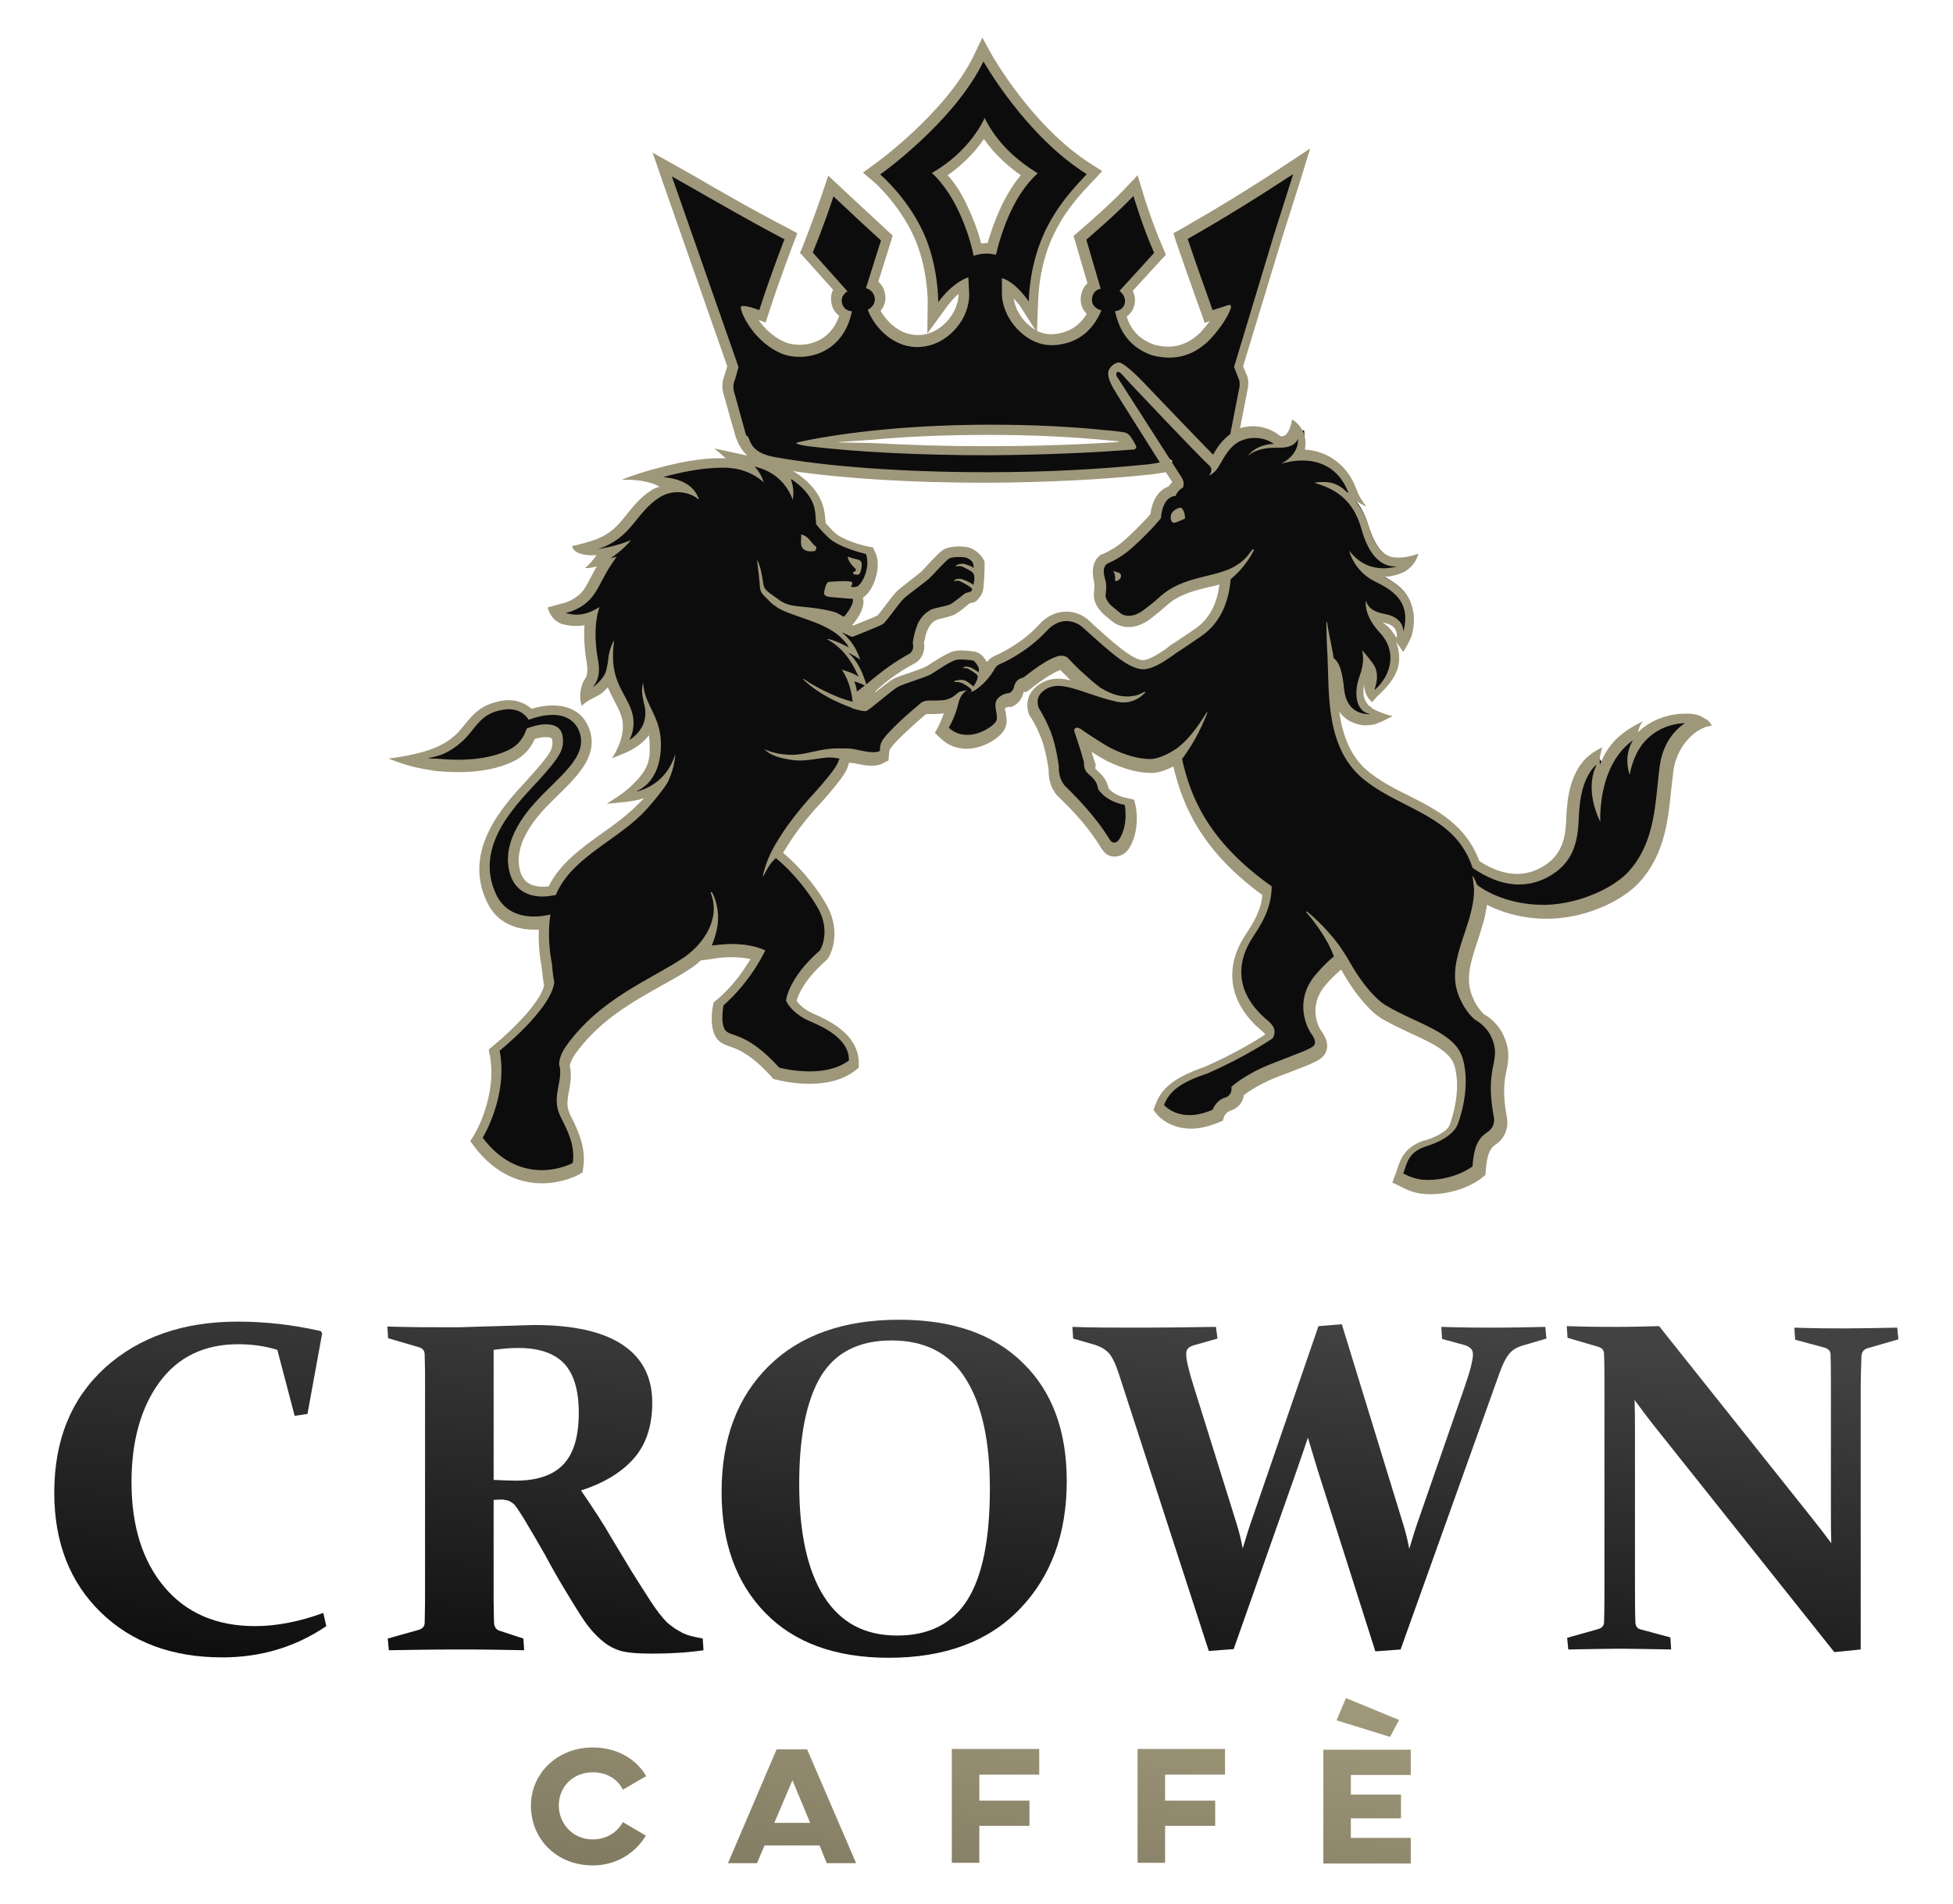 <?xml version="1.0" encoding="utf-8"?>
<!-- Generator: Adobe Illustrator 25.2.0, SVG Export Plug-In . SVG Version: 6.00 Build 0)  -->
<svg version="1.1" id="Layer_1" xmlns="http://www.w3.org/2000/svg" xmlns:xlink="http://www.w3.org/1999/xlink" x="0px" y="0px"
	 viewBox="0 0 518.3 505.2" style="enable-background:new 0 0 518.3 505.2;" xml:space="preserve">
<style type="text/css">
	.st0{fill:url(#SVGID_1_);}
	.st1{fill:url(#SVGID_2_);}
	.st2{fill:url(#SVGID_3_);}
	.st3{fill:url(#SVGID_4_);}
	.st4{fill:url(#SVGID_5_);}
	.st5{fill:#0D0C0D;}
	.st6{fill:#9F977A;}
	.st7{fill:url(#SVGID_6_);}
	.st8{fill:url(#SVGID_7_);}
	.st9{fill:url(#SVGID_8_);}
	.st10{fill:url(#SVGID_9_);}
	.st11{fill:url(#SVGID_10_);}
</style>
<g>
	<g>
		<g>
			<linearGradient id="SVGID_1_" gradientUnits="userSpaceOnUse" x1="46.212" y1="463.563" x2="58.047" y2="325.481">
				<stop  offset="4.492753e-02" style="stop-color:#060606"/>
				<stop  offset="1" style="stop-color:#424242"/>
			</linearGradient>
			<path class="st0" d="M81.6,375.2l-3.4,0.5l-4.6-17.5c-3.2-1-6.7-1.5-10.4-1.5c-9,0-16,3.4-20.9,10.1c-4.9,6.7-7.4,15.6-7.4,26.5
				c0,11.6,2.9,20.9,8.7,27.8c5.8,6.9,13.8,10.4,24.1,10.4c5.7,0,11.8-1.2,18.1-3.5l0.8,3.5c-8.1,5.5-17.3,8.3-27.6,8.3
				c-13.3,0-24.1-4-32.3-12c-8.2-8-12.3-18.6-12.3-31.7c0-14,4.5-25,13.5-33.2c9-8.1,20.7-12.2,35.2-12.2c7.2,0,14.5,0.8,22,2.5
				l0.4,0.6L81.6,375.2z"/>
			<linearGradient id="SVGID_2_" gradientUnits="userSpaceOnUse" x1="138.383" y1="471.464" x2="150.218" y2="333.382">
				<stop  offset="4.492753e-02" style="stop-color:#060606"/>
				<stop  offset="1" style="stop-color:#424242"/>
			</linearGradient>
			<path class="st1" d="M131,418.4c0,2.4,0,4.6,0,6.6c0,1.9,0.1,3.7,0.1,5.3c0,1.3,0.5,2.1,1.4,2.4l6.4,2.1l0.2,3.1
				c-4.5-0.1-10.1-0.2-16.8-0.2c-7.1,0-13.5,0.1-19.1,0.2l-0.3-3.1l8.2-2.3c1-0.3,1.6-0.9,1.6-1.9c0-1.6,0.1-3.4,0.1-5.5
				c0-2,0-4.2,0-6.7v-48.7c0-2,0-3.9,0-5.6c0-1.7-0.1-3.2-0.1-4.6c0-1.1-0.5-1.7-1.5-2l-8.2-2.4l-0.2-3.1c5.7,0.2,11.5,0.2,17.5,0.2
				c1.3,0,2.8,0,4.7-0.1c1.9-0.1,4.2-0.1,6.8-0.2c2.4-0.1,4.5-0.1,6.1-0.2c1.6,0,2.9-0.1,3.9-0.1c10.5,0,18.3,1.8,23.5,5.3
				c5.2,3.5,7.8,8.6,7.8,15.3c0,6.1-1.6,11-4.8,14.7c-3.2,3.7-7.9,6.6-14.1,8.6c3.4,5,6.1,9.1,7.9,12.3c1.9,3.1,3.7,6.2,5.6,9.3
				c1.9,3,3.6,5.7,5.1,8c1.5,2.3,3,4.2,4.3,5.5c0.7,0.6,1.4,1.1,2.1,1.6c0.7,0.4,1.4,0.8,2.1,1.2c0.7,0.3,1.5,0.6,2.4,0.8
				c0.8,0.2,1.8,0.4,2.8,0.6l0.2,3.1c-4,0.6-8.5,0.9-13.7,0.9c-4.1,0-6.9-0.3-8.5-0.8c-1.6-0.5-3.1-1.3-4.3-2.3
				c-1.9-1.5-3.6-3.4-5.2-5.7c-1.6-2.4-3.2-5-5-8c-1.8-3-3.6-6.1-5.4-9.5c-1.9-3.3-3.8-6.6-5.8-9.9c-0.6-0.9-1.1-1.7-1.5-2.3
				c-0.4-0.6-0.8-1.1-1.2-1.4c-0.4-0.3-0.8-0.5-1.2-0.7c-0.4-0.1-1-0.2-1.6-0.3L131,398V418.4z M131,392.7c2.2,0.1,4.1,0.2,5.9,0.2
				c5.8,0,10-1.5,12.7-4.4c2.7-2.9,4-7.5,4-13.6c0-6-1.3-10.3-3.9-13.1c-2.6-2.7-6.6-4.1-12.1-4.1c-0.9,0-1.9,0-3,0.1
				c-1.1,0.1-2.3,0.2-3.6,0.4V392.7z"/>
			<linearGradient id="SVGID_3_" gradientUnits="userSpaceOnUse" x1="230.063" y1="479.322" x2="241.898" y2="341.24">
				<stop  offset="4.492753e-02" style="stop-color:#060606"/>
				<stop  offset="1" style="stop-color:#424242"/>
			</linearGradient>
			<path class="st2" d="M283.1,393c0,14.1-4.2,25.4-12.5,34c-8.3,8.6-19.9,12.9-34.7,12.9c-14.2,0-25.1-4-32.8-11.9
				c-7.7-7.9-11.6-18.6-11.6-32.1c0-14.1,4.2-25.2,12.5-33.4c8.3-8.2,19.9-12.3,34.6-12.3c14.2,0,25.1,3.8,32.9,11.5
				C279.3,369.3,283.1,379.8,283.1,393z M212.1,393.8c0,13,2.2,23,6.6,29.9c4.4,6.9,10.8,10.3,19.4,10.3c8.4,0,14.6-3.1,18.6-9.4
				c4-6.3,6-16.1,6-29.6c0-12.6-2.1-22.3-6.4-29.1c-4.2-6.8-10.8-10.2-19.7-10.2c-8.6,0-14.8,3.1-18.7,9.4
				C214,371.6,212.1,381.1,212.1,393.8z"/>
			<linearGradient id="SVGID_4_" gradientUnits="userSpaceOnUse" x1="336.127" y1="488.413" x2="347.963" y2="350.331">
				<stop  offset="4.492753e-02" style="stop-color:#060606"/>
				<stop  offset="1" style="stop-color:#424242"/>
			</linearGradient>
			<path class="st3" d="M372.4,404.5c0.7,2.2,1.2,4.4,1.6,6.5c0.7-2.2,1.3-4.4,2-6.4l12.7-36.6c0.8-2.4,1.4-4.2,1.7-5.5
				c0.3-1.3,0.5-2.3,0.5-3.1c0-0.7-0.2-1.2-0.6-1.6c-0.4-0.4-1-0.7-1.7-0.9l-5.9-1.6l-0.2-3.2c5.9,0.2,10.7,0.2,14.4,0.2
				c3.9,0,8.3-0.1,13.2-0.2l0.3,3.1l-6.5,1.9c-1.5,0.5-2.7,1.2-3.5,2.3c-0.8,1-1.6,2.6-2.4,4.8l-26.3,73.5l-6.7,0.5l-15.4-48.4
				c-0.8-2.6-1.6-5.3-2.5-8.3c-1,2.9-1.9,5.7-2.8,8.2l-16.9,47.9l-6.6,0.5l-23.8-73.3c-0.9-2.8-1.8-4.7-2.7-5.7
				c-0.9-1-2.1-1.7-3.6-2.2l-5.9-1.7l-0.2-3.1c5.5,0.2,11,0.2,16.6,0.2c7.3,0,14.5-0.1,21.5-0.2l0.4,3.1l-6,1.7
				c-0.8,0.2-1.4,0.5-1.8,0.9c-0.4,0.4-0.5,0.9-0.5,1.6c0,0.8,0.2,1.9,0.5,3.2c0.3,1.3,0.8,3.1,1.5,5.3l11.4,36.5
				c0.7,2.2,1.2,4.4,1.6,6.5c0.7-2.2,1.3-4.4,2-6.4l18.1-52.6l6.2-0.5L372.4,404.5z"/>
			<linearGradient id="SVGID_5_" gradientUnits="userSpaceOnUse" x1="447.51" y1="497.961" x2="459.346" y2="359.878">
				<stop  offset="4.492753e-02" style="stop-color:#060606"/>
				<stop  offset="1" style="stop-color:#424242"/>
			</linearGradient>
			<path class="st4" d="M434,430.3c0,1.2,0.5,1.9,1.5,2.1l7.8,2.1l0.2,3.2c-5.5-0.1-10-0.2-13.6-0.2c-3.5,0-8.1,0.1-13.7,0.2
				l-0.3-3.1l8.2-2.3c1.1-0.3,1.6-1,1.6-1.9c0.1-3.3,0.1-7.3,0.1-12.2v-48.7c0-4.1,0-7.4-0.1-10.1c0-1.1-0.5-1.7-1.5-2l-8.2-2.4
				l-0.2-3.1c5.7,0.2,10.1,0.2,13.1,0.2c4,0,7.8-0.1,11.4-0.2L481,403c1.6,2,3.3,4.2,5,6.5c-0.1-2.8-0.1-5.5-0.1-8.1v-31.8
				c0-3.9,0-7.3-0.1-10.2c0-0.9-0.6-1.5-1.6-1.8l-7.8-2.1l-0.2-3.2c5.6,0.2,10.2,0.2,13.7,0.2c3.6,0,8.1-0.1,13.6-0.2l0.3,3.1
				l-8.3,2.4c-0.9,0.3-1.4,1-1.5,2c-0.1,2.7-0.2,6.1-0.2,10.1v67.8l-7,0.7L438.7,378c-1.4-1.8-3.1-4-4.9-6.5c0.1,3,0.1,5.8,0.1,8.3
				v38.7C433.9,423.2,433.9,427.2,434,430.3z"/>
		</g>
	</g>
	<g>
		<g>
			<path class="st5" d="M297.3,99.4c0.3-0.3,0.8-0.5,1.2-0.5c0.8,0,1.6,0.5,2.4,1.3c0.3,0.3,2.3,2.3,6,6.2c5,5.2,14.6,16,15.1,15.8
				c0.8-1.5,3.5-5.1,5.8-6.6l2.5-12.9c0.1-0.7,0.2-1.7-0.2-2.9l-1.1-2.8l10.4-34.4l6.3-20.1l-3.3,2.1c-9.9,6.5-18.8,12-27.9,17.1
				l-1,0.6l0.4,1.1c2,5.8,3.2,9.2,4.6,13.1c0.6,1.8,2.5,7.2,2.5,7.2l3.8-1.2c-0.8,1.5-2.3,3.9-4.6,6.3c-2.9,2.9-6.2,4.3-9.7,4.3
				c-1.3,0-2.7-0.2-4-0.6c-5.6-1.9-7.6-5.7-8.7-9.4c1.2-0.5,2-1.4,2.3-2.6c0.3-1.2,0-2.6-0.8-3.7l8.9-9.8l-0.4-0.8
				c-2.9-6.6-5.4-14.9-5.5-14.9l-0.7-2.3l-1.6,1.7c-4.2,4.4-9.6,9.1-12.4,11.5l-0.7,0.6l3.7,12.7c-1.3,0.8-2,2.1-2,3.8
				c0,1.1,0.4,2.5,2,3.4c-2.3,4.4-5.8,6.8-10.8,7.1c-0.2,0-0.4,0-0.6,0c-2.7,0-5.6-1.3-7.9-3.7c-2.5-2.6-3.9-6-3.8-9.2l0-1.4
				c2.5,1.7,4.5,4.7,4.5,4.7l2.4,3.6l0.2-4.3c0.7-17.4,8.9-26.2,14.3-32.1l1.9-2.1l-1.4-0.9c-15.8-9.8-26.8-29.2-26.9-29.4l-1.3-2.3
				l-1.2,2.4c-7.5,15.6-26.7,29.3-26.9,29.5l-1.5,1l1.3,1.2c0.1,0.1,6.9,6,11.1,14.9c3.9,8.4,3.9,17.9,3.9,18l0,4.3l2.6-3.5
				c2.1-2.9,4.2-4.5,5.6-5.3l0.1,2.2c0.2,5.8-4.7,11.7-10.5,12.6c-0.6,0.1-1.2,0.2-1.8,0.2c-6,0-10-4.9-11.5-8
				c1.2-1,1.8-2.4,1.5-3.9c-0.2-1.3-1-2.4-2.1-3.1l3.8-12.3l-0.7-0.6c-4.9-4.4-12.5-11.6-12.6-11.7l-1.6-1.5l-0.7,2.1
				c-2.5,7.5-5.4,14.8-5.4,14.8l-0.3,0.8l8.9,9.9c-0.8,1-1.1,2.3-0.7,3.7c0.4,1.5,1.3,2.4,2.3,2.8c-2,7.1-7.5,9.7-12.2,9.7
				c-1.8,0-3.5-0.4-4.9-1c-5.2-2.5-8-7.2-9-9.5c0.9,0.2,1.9,0.6,2.6,0.8l1.4,0.5l0.5-1.4c3.2-10,6.6-18.6,6.7-18.7l0.5-1.2l-1.1-0.6
				c-6.8-3.5-13.9-7.6-21.4-11.9c-2.7-1.5-5.5-3.1-8.4-4.8l-3.2-1.8l18.8,53.6l-0.8,2.7c-0.4,1.2-0.8,2.5-0.3,4.2
				c0.2,0.8,0.5,1.7,0.8,2.8c0.7,2.5,1.6,5.7,2.5,8.8c0.1,0.2,0.1,0.3,0.1,0.4c0.9,2.5,2.3,5.2,8.2,6.2c13.8,2.5,34.2,4,56,4h0.9
				c15.5,0,30.2-0.8,42.6-2.1c-0.2-0.3,2.5-0.7,5.1-1c-4.2-6.6-12.5-19.8-12.7-20.2C297,102.2,296,100.6,297.3,99.4z M299.7,118.4
				c0,0-19.7,1.1-39.4,1.1s-42.4-1.7-42.4-1.7s27.1-3.8,42.4-3.8c15.4,0,37.9,1.3,37.9,1.3L299.7,118.4z M451,191.1l-0.3-1.1l-1.6,0
				c-3.7,0-8.4,0.5-12.7,4.6c-0.5,0.5-1,1-1.4,1.5l-0.4-0.7l-0.4-0.7l-1.2,0l-0.3,0.2c-1,0.6-4.6,3.2-7,9.1
				c-0.9,2.1-1.4,4.2-1.7,6.1c-0.4-3.5,0.6-5.9,1-6.7l0.3-0.8l-0.4-0.7l-0.5-0.7h-0.8l-0.6,0l-0.4,0.4c-1.8,1.8-4,5.2-4.6,11.8
				c-0.1,0.8-0.1,1.8-0.2,2.8c-0.2,4.7-0.5,10.5-6.6,14.3c-2.5,1.5-5.1,2.3-7.9,2.3c-3.5,0-7.3-1.3-11.2-3.9
				c-3.3-9.5-10.9-13.4-18.2-17.1c-3.6-1.8-7.2-3.7-10.5-6.2c-8.8-6.8-9.1-18.5-9.4-27.9c0-0.6,0-1.2-0.1-1.8c1,1.3,1.4,3.9,1.6,6.6
				c0.7,7.4,6.3,8,8.1,8c0,0,1.3-0.1,1.3-0.1l0.1-1.3l-0.8-0.6l-0.4-0.9c-0.7-0.1-1.3-0.5-1.6-1.2c-0.9-1.5-0.8-4.2,0.1-6.9
				c0.5-1.3,0.8-2.5,0.9-3.4c0.1,0.1,0.1,0.2,0.2,0.3c1.6,2,0.5,5,0.3,5.5l-0.3,0.7l0.4,0.6l0.5,0.6h0.7l0.6,0l0.4-0.3
				c2.7-2.4,4.4-5.7,4.6-9c0.1-3-0.9-5.8-3.1-8.1c-1.2-1.2-1.9-2.4-2.4-3.4c0.7,0.3,1.5,0.5,2.4,0.7c3.3,0.6,3.8,2.2,3.9,3.1
				l0.1,1.4h1.4l1.2,0l0.3-1.1c2-8.4-2.7-12-8.2-14.6c-1-0.5-1.8-1-2.5-1.6c1.5,0.5,2.9,0.7,4.1,0.7c1.9,0,3.4-0.4,3.9-0.6l1.1-0.4
				l-0.2-1.2l-0.2-1.3l-1.3,0.1c-0.1,0-0.2,0-0.4,0c-4,0-6.3-4.7-7.5-8.6c-1.1-3.6-2.7-6.4-4.9-8.3l0.6,0l0.4-0.6l0.4-0.7l-0.3-0.7
				c-3-7.6-9-9.2-13.5-9.2c-0.3,0-0.7,0-1,0c1.5-2.2,1.3-4.3,1.3-4.6l-0.1-1.3h-1.3l-1,0l-0.3,1c0,0.1-0.4,1.3-3.1,1.4l-1.2-0.8
				c-1.9-1.2-3.8-1.9-5.9-1.9c-1.1,0-2.3,0.2-3.5,0.6c-0.7,0.2-1.3,0.5-1.8,0.9l-1.5,1.2l-0.5,2.4c-0.6,0.6-5.3,2.5-5.8,2.6
				c-0.1,0-2.8-3.5-3.1-3.8c-0.3-0.2-19.1-20.3-19.4-20.5c-1.3-1.3-1.4,0.3-2.6,1c0.7,1,12.4,19.4,12.5,19.6c0.1,0.1,0.7,3,0.7,3
				s4.6,1.6,2,1.9c1.4,2.2,2.4,3.8,2.4,3.8c0.3,0.5,0.3,0.9,0.3,1.1c-0.9,0.6-1.4,1.3-1.8,1.9c-3,0.8-4.1,4.3-4.3,6.7
				c-1.9,2.3-6.1,6.5-8.4,8.3c-2.3,1.9-5,3-5,3l-0.2,0.1L293,148c-2.1,1.7-1.3,4.4-0.9,5.9c0.2,0.8,0.1,2.5,0,3.3l0,0.1v0.1
				c0,1.7,1.4,3.2,1.7,3.6c0,0,0.9,0.9,2.6,2.2c0.9,0.7,2.1,1.1,3.3,1.1c1.6,0,3.2-0.6,4.9-1.9c2.5-1.9,4.4-3.6,4.5-3.7
				c3.5-3.1,7.6-4.1,11.6-5.1c1.7-0.4,3.4-0.8,5-1.4l0,0.1l-0.2,0.2l0,0.6c-0.5,6.4-2.9,11.1-7.2,14.1c-4.5,3.1-6.7,4.5-6.7,4.5
				c-0.2,0.2-0.4,0.3-0.5,0.4c-0.3,0.2-0.6,0.4-0.9,0.6c-1.8,1.2-4,2.8-6.4,3.1c-3.3,0-8.1-4.4-14.2-9.9l-0.6-0.6
				c-0.3-0.3-0.5-0.5-0.7-0.7c-0.1-0.1-2-1.8-4.9-1.8c-2.3,0-4.4,1.1-6.3,3.1c-4.5,4.8-10.3,7.8-11.6,8.3c-1.6,0.6-2.2,1.7-2.2,1.8
				c-0.6,1-1.2,1.9-1.8,2.6l0.2-1.2c0.2-1.3-1.3-3.5-2.4-3.9c-0.6-0.2-2.8-0.4-3.8-0.4c-0.7,0-1.2,0-1.5,0.1
				c-1.5,0.4-3.4,1.6-5.2,2.7c-0.9,0.6-1.7,1.1-2.2,1.3c-0.7,0.3-2.3,0.9-3.9,1.4c-2.3,0.8-3.8,1.3-4.5,1.7c-1.1,0.6-3,2.2-4.9,3.7
				c-1.2,0.9-2.7,2.2-3.3,2.6c-0.4,0-1-0.1-1.7-0.3c0,0-0.3-1.8-0.3-2l0.7-0.5c0,0,0.5-0.4,1-0.7l0,0l0.3-0.3
				c0.2-0.2,0.4-0.3,0.6-0.5l1.5,1.1l-0.8-1.6l0.1-0.1c4.3-3.6,7.3-5.8,11.2-8c1.3-0.8,2-2.4,1.7-4c0-0.1,0-0.6,0.1-1l0-0.3
				c0.1-0.5,0.2-1.3,0.6-2.3c0.1-0.2,0.1-0.4,0.2-0.5l0.1-0.2c0.6-1.5,1.6-2.6,2.9-3.4c0.4-0.2,1.3-0.4,2.1-0.6
				c1.2-0.3,2.3-0.5,3-0.9c0.8-0.4,1.8-1.2,3.1-2.2c0.5-0.4,0.8-0.7,0.9-0.7c0.1,0,0.2-0.1,0.3-0.1c0.6-0.1,1.3-0.3,1.8-0.9
				c0-0.1,0.1-0.1,0.1-0.2l0.1,0.1l0.1-0.7l0.2-0.4l-0.1-0.1l0.3-1.3c0.1-0.3,0.1-0.5,0.1-0.7l0.2-2.9l-0.4-1.6
				c-0.1-0.4-0.1-0.8-0.3-1.1c-0.5-1.2-1.7-1.8-2.5-2.1c-0.7-0.3-2-0.3-2.5-0.3c-1,0-2.4,0.1-3.3,0.6c-0.8,0.5-2.3,2-4.3,4.2
				c-0.6,0.6-1.1,1.2-1.4,1.4c-0.4,0.4-1.5,1.3-2.7,2.1c-1.5,1.1-3.1,2.3-3.9,3.1c-0.7,0.7-1.8,2.1-2.9,3.5
				c-0.8,1.1-2.1,2.8-2.5,3.1c-0.5,0.3-4.1,1.8-7.4,3.1c-0.3-0.1-0.8-0.4-1.8-0.9l-0.4-0.2h-0.3l-1.1,0l-0.2,0.6
				c-1.5-1-3.1-1.8-5-2.6c-1.3-0.5-2.8-1.1-4.3-1.6c3.6,0.4,4.5,0.5,6.8,1c1.4,0.3,2,0.7,2.5,1c0.4,0.2,0.8,0.5,1.4,0.5
				c0.6,0,1.1-0.3,1.5-0.8c2.7-3.4,2.5-5.1,2.2-5.8l-0.4-0.7l-0.8,0c0,0-4.3-0.3-6.2-0.5c0,0-0.1,0-0.1,0c0.1-0.3,0.2-0.6,0.3-0.9
				l0.1-0.3c1.3-0.1,2.7-0.2,3.7-0.2c0,0,0.1,0,0.1,0l-0.7,1.2l2,0.4c0,0,0.4,0.1,0.9,0.1c0.8,0,1.4-0.2,1.9-0.5
				c1.1-0.8,2.5-2.9,3-5.9c0.3-1.6,0.1-3.2-0.4-4.3l-0.3-0.6l-0.7-0.2c-1.9-0.4-7.2-2-9.3-4c-1.5-1.5-2.5-2.6-2.9-3.1
				c0-0.2,0-0.5,0-0.7c-0.1-1.9-0.3-3.8-1.4-5.9c-2.1-3.8-5.7-6-5.9-6.1l-2.8-1.7l0.6,2.6c-2-2.1-4.7-3.6-7.9-4.3l-5.3-1.1l2.8,2.4
				c-1.2-0.4-2.6-0.7-4.1-0.9c-0.7-0.1-1.5-0.1-2.3-0.1c-6.6,0-13.4,1.8-16,2.6l-4.9,1l5.1,1.7c2.2,0.2,3.8,0.7,5,1.3
				c-0.3,0-0.7,0-1,0c-2,0-3.9,0.6-5.5,1.6c-2.8,1.8-4.6,4-6.3,6.1c-2.4,2.9-4.6,5.7-9.7,7.4l0.6,2.7c0.1,0,1.4-0.2,3.1-0.6
				c-0.4,0.3-0.6,0.5-0.6,0.5l-2.3,1.6l2,0.7c-0.9,1.4-1.7,2.8-2.4,4.2c-0.7,1.3-1.4,2.6-2.1,3.6c-2.2,3-5.7,4-6.4,4.2l-1.1,0.3
				l0,1.1l0,1.1l1,0.3c1,0.3,2.1,0.5,3.1,0.5c1.4,0,2.7-0.3,4-0.8c-0.6,3.4-0.5,7.4,0.3,11.6c0.7,3.6-0.3,5-0.8,5.7
				c-0.2,0.3-0.4,0.6-0.5,1.1L156,185l2.4-1.4c0.7-0.4,2.9-2.2,3.9-4.4c0.6,2.5,1.6,4.4,2.6,6.1c0.6,1.2,1.2,2.3,1.7,3.6
				c1.4,3.9-0.3,6.7-0.4,6.8l-1.6,4.1l3.5-2.2c2.2-1.5,3.7-3.3,4.4-5.6c0.1-0.4,0.2-0.8,0.3-1.2c0.8,1.8,0.7,3.9,1.4,6.4
				c1.4,5.1,0.3,8.9-5.5,11.4l-1,0.6l0.3,1.1l0.3,1.1l1.3,0l0.1,0c1-0.2,3.2-0.9,5.5-2.6c-1.3,2-3.1,4-5.4,6.3
				c-2.6,2.5-5.7,4.8-8.7,6.9c-5.5,3.9-11.2,8-14.1,14.3c-0.9,0.1-1.7,0.2-2.5,0.2c-2.7,0-6.1-0.9-7.3-4.9c-1.6-5.3,0.4-11.1,6-17.3
				c1.5-1.6,3-3.2,4.6-4.7c5.2-5.1,10.1-9.9,7.7-16.1c-1.3-3.3-4.3-5.1-8.3-5.1c-2.3,0-4.5,0.6-5.9,1.1c-0.9-1.1-2.8-2.5-5.8-2.5
				c-1.2,0-2.5,0.2-3.9,0.7c-3.4,1.1-5,3.2-6.7,5.3c-0.8,1-1.6,2-2.6,2.9c-3.1,2.8-5.5,3.5-6.4,3.7c-0.7,0.2-1.1,0.3-1.5,0.4
				l-5.5,1.3l4.8,1.5c0.1,0,0.6,0.2,2.4,0.2l0.2,0c0.1,0,0.2,0,0.4,0c0.9,0.1,2.9,0.3,5.5,0.3c5.7,0,10.5-1,14.2-2.9
				c2.3-1.2,4-3.1,5-5.7c0.9-0.3,2.5-0.8,4-0.8c2.7,0,3.1,1.3,3.1,2.6c0.1,2.2-0.4,3.5-5.8,9.5c-0.5,0.6-1.1,1.2-1.7,1.9
				c-6.1,6.5-16.2,17.5-10.1,30.3c2,4.2,6,6.6,11.3,6.6c0.9,0,1.9-0.1,2.8-0.2c-0.4,4.5,0.1,8.8,0.7,11.7c0.2,2.4,0.5,4,0.6,4.7
				c-0.9,5.4-10.4,14.1-14,17l-0.7,0.5l0.2,0.8c2.2,11.4-4.3,22-4.3,22.1l-0.5,0.8l0.6,0.8c5.7,7.6,12.3,9.2,16.8,9.2
				c5.1,0,8.7-2,8.9-2l0.6-0.3l0.1-0.7c0.7-4.5-1.1-8.7-3.1-12.6c-1.5-2.9-1.2-4.7-0.5-8.1c0.7-3.2,0.3-4.9,0.1-5.7
				c0-1.6,1.2-3.4,1.6-4c6.6-9.2,15.4-14.2,23.3-18.6c2.8-1.6,5.4-3,7.7-4.6l0.5-0.3c2-1.5,3.9-3.4,5.3-5.6
				c-0.1,0.4-0.3,0.7-0.4,1.1l-1,2.3l2.4-0.3c1.9-0.3,3.5-0.4,5.1-0.4c2.6,0,4.9,0.3,7,1c-0.8,1.5-2.3,4.1-4.4,6.8
				c-2.2,2.9-3.9,4.4-5.2,5.6l-0.8,0.7l-0.1,0.5c-0.2,0.9-0.9,5.5,0.8,7.7c0.7,0.9,1.6,1.2,2.8,1.6c2.2,0.8,5.9,2.1,11.6,8.4
				l0.3,0.3l0.4,0.1c0.2,0,3.8,1.1,8.4,1.1c4.7,0,8.5-1.1,11.3-3.2l0.6-0.4l0-0.7c-0.1-4.7-3.7-8.5-10.9-11.6
				c-3.8-1.6-5.3-3.8-5.7-4.6c0.3-1.3,1.7-6.1,8.5-12.1l0.2-0.1l0.1-0.2c0.1-0.2,3.3-5.5-0.4-12.4c-1.9-3.6-6.1-9.4-11.6-13.9
				l-0.6-0.5c0.5-1.1,1.1-2,1.7-3c2-3.3,4.5-6.5,7.6-10l0.5-0.6c3.1-3.4,6.8-7.6,7.6-9.7c0.2-0.4,0.3-0.8,0.4-1.1l0.5-1.5l0,0l0.4,0
				l0-0.1c0.5,0,1,0.1,1.4,0.2c0.2,0,0.5,0.1,0.9,0.2c1.2,0.3,2.9,0.7,4.4,0.7c1,0,1.8-0.2,2.4-0.5l0.7-0.4l0-0.8
				c0.1-1.4,0.1-1.6,0.7-2.5c1.4-1.9,4.6-5,9.4-9.1c0.3-0.3,0.7-0.4,1-0.5l0.4,0c1.7,0,3.9,0,4.8-0.3c0.7-0.2,1.2-0.4,1.7-0.6
				c-0.8,3.3-2.3,6-2.3,6l-0.5,1l0.8,0.7c1.6,1.5,3.6,2.3,5.8,2.3c4.2,0,7.9-2.8,8.8-4.3c0.7-1.2,0.4-2.5,0.2-3.7
				c-0.2-0.9-0.3-1.7,0-2.1c0.8-1.1,2.1-1.1,2.2-1.1l0.3,0l0.3-0.1c0.2-0.1,1.7-0.8,2-2.6c0.2-1.3,1.1-1.3,1.2-1.3l0.4,0l0.3-0.3
				c3.9-3,6.6-4.8,8.4-5.4c0.3-0.1,0.5-0.1,0.8-0.1c0.4,0,0.6,0.1,0.7,0.2c1.6,1.7,3.2,3.2,4.7,4.6c1,0.9,2.1,1.8,3.2,2.7
				c-0.2-0.1-0.4-0.1-0.6-0.2c-2-0.7-4.1-1.4-6-1.8c-0.7-0.2-1.6-0.3-2.7-0.3c-1.9,0-3.6,0.6-5.1,1.9c-2.4,2.1-1.9,4.9-1.3,6l0,0.1
				l0,0.1c0,0,1.6,2.3,3,6.1c1.3,3.5,1.9,8,2,8.7c-0.1,4,2,6,2.5,6.4c6.6,6.4,9.5,10.8,10.8,12.9c0.2,0.3,0.4,0.6,0.5,0.8
				c0.8,1.1,1.7,1.3,2.2,1.3c1.3,0,2.1-1,2.4-1.3c3-4.3,1.9-10.2,1.8-10.4l-0.2-0.9l-0.9-0.2c-4-0.8-5.7-2.8-6-3.4
				c-0.4-2.2-1.7-3.4-2.6-4.2c-0.2-0.2-0.4-0.4-0.6-0.6c-0.4-0.4-0.4-1.3-0.4-1.5l0-0.3l-0.1-0.3c-0.4-1.5-1.1-3.8-2-6.6
				c2,1.4,5.4,3.5,6.9,4.3c3.7,1.9,8,3.1,11,3.1c0.2,0,0.4,0,0.7,0c2.3-0.1,5.3-1.6,7.4-3c0.2-0.1,0.3-0.2,0.5-0.4
				c-0.3,0.4-0.6,0.8-0.9,1.2l-0.4,0.5l0.1,0.6c2.3,10.1,7,22.1,23.7,34.2c-0.2,3.9-1.4,7.1-4.6,11.8c-5.8,8.6-4.1,17.5,4.5,24.4
				c1,0.9,1.2,1.4,0.8,2.4c-1.5,1-8.3,5.3-16.8,9c-0.2,0.1-5.1,1.6-8.1,3.8c-2,1.5-3.3,3.1-4.1,5.3l-0.3,0.8l0.5,0.6
				c0.1,0.1,2.7,3.2,7.9,3.2c2.1,0,4.3-0.5,6.6-1.5l0.6-0.2l0.2-0.6c0-0.1,0.7-1.9,2.6-2.4c0.9-0.2,2.5-1.3,2.6-3.5
				c1.1-0.9,4.4-3.3,9.7-5.4c1.4-0.5,2.6-1,3.7-1.4c5.5-2.1,7.6-2.9,8.3-4.1c1.1-1.7-0.2-3.5-0.9-4.6l-0.1-0.1
				c-0.2-0.3-4.4-6.9,1.2-13.7c1.5-1.8,3.1-3.4,4.7-4.7l0.8-0.6l-0.3-0.9l0.1,0.2c0.6,0.9,1.1,1.9,1.8,3c3,5.3,6.9,9.8,10,11.6
				c2.4,1.4,5,2.6,7.5,3.8c5.8,2.7,10.9,5,12.1,9.4c2.2,7.7-1.3,16.6-1.3,16.7c-1.2,2.7-5.8,4.4-7.5,4.9c-4.7,1.6-5.5,4.2-6.4,6.7
				c-0.1,0.4-0.3,0.8-0.4,1.3l-0.5,1.2l1.1,0.6c1.7,0.8,3.7,1.8,7,1.8c7.9,0,12.7-3.8,12.9-3.9l0.5-0.4l0-0.6c0.4-6,2-7.1,3.5-8.1
				c2.1-1.5,2.4-3.8,2.2-5c-1.5-7.4-0.7-11.2-0.2-13.5c0.1-0.3,0.1-0.7,0.2-1c0.5-2.7,0.5-4.6-1-7.7c-1.4-2.9-3.9-4.4-4.6-4.8
				c-1.9-1.6-3.2-4.3-3.2-4.3c-2.8-5.5-1-10.9,0.9-16.7c1.2-3.7,2.5-7.4,2.6-11.6c4.5,2.9,10.8,4.6,16.8,4.6c0,0,0,0,0,0
				c0.4,0,0.7,0,1.1,0c9.6-0.3,18.6-4.8,22.6-9.1c6.5-7,7.5-16,8.3-23.8c0.2-1.8,0.4-3.6,0.6-5.3c1.1-7.7,6.3-10.6,7.4-11.1l1-0.5
				L451,191.1z M312.3,136.7c0-0.1,0-0.2,0.1-0.3c0.1-0.2,0.4-0.4,0.7-0.6c0,0.1,0.1,0.1,0.1,0.2c0,0.1,0.1,0.2,0.1,0.3
				C312.9,136.5,312.6,136.7,312.3,136.7z M214.6,144.3c-0.3-0.1-0.3-0.3-0.4-0.5C214.2,143.9,214.5,144.2,214.6,144.3z M353,128.8
				c1,0.2,1.8,0.5,2.4,1c-0.6-0.3-1.2-0.5-1.8-0.7C353.4,128.9,353.2,128.9,353,128.8z M262.8,36.9l10.5,8.8l-4.2,7.1l-6.2,13.5
				l-4.1-0.8l-1.2-5.7l-7.3-14.4c0,0,0,0,4.1-3.2c4.1-3.2,6.9-8.6,6.9-8.6L262.8,36.9z"/>
		</g>
		<g>
			<path class="st6" d="M301,125.2 M313.2,134.7C313.2,134.7,313.2,134.7,313.2,134.7c-0.5,0.1-1.8,0.6-2.3,1.6
				c-0.4,0.9-0.2,1.6,0.1,2.1c0.1,0.3,0.4,0.3,0.6,0.3c0.3,0,0.6-0.1,0.8-0.2c0.8-0.3,2-0.8,2.1-1c0-0.1,0-0.6-0.2-1.4
				C314.1,135.5,313.7,134.7,313.2,134.7z M257.6,183.7c-0.2,0.1-0.5,0.2-0.7,0.3C257.1,184,257.3,183.9,257.6,183.7
				C257.6,183.8,257.6,183.8,257.6,183.7z M227.1,151c0.1,0.1,0.1,0.6-0.4,0.7c0,0,0,0,0,0c-0.4,0-0.4,0.7,0,0.7
				c0.2,0,0.5,0.1,0.7,0.1c0,0,0.1,0,0.1,0c0.4,0,0.7-0.2,0.8-0.6c0.2-0.5,0.4-1.3,0.4-2.2v0c0-0.6-0.4-1.1-1-1.2
				c-1.8-0.4-2.7-0.8-2.7-0.8C224.9,149,227,150.9,227.1,151z M212.6,144.4c0.2,1.6,1.5,1.9,2.5,1.9c0.7,0,1.2-0.1,1.2-0.1
				s0.7-0.9,0.1-1.3c-0.1,0-0.1-0.1-0.2-0.1c-1.2-1.1-1.6-2.5-3.6-3C212.7,142.6,212.5,143.3,212.6,144.4z M296.3,151.8
				c-0.4-0.1-0.6-0.3-0.8-0.3c0,0-0.1,0,0,0.1c0.2,0.4,0.3,0.5,0.4,1.2c0.1,0.6-0.1,1.3,0.2,1.4c0,0,0,0,0,0c0.3,0,1.4-0.4,1.4-1.4
				C297.5,152,296.7,151.9,296.3,151.8z M211.3,117.5c0.1-0.1,2.7-0.6,3.1-0.7c13.3-2.6,30.3-4.1,48.4-4.1h0.5
				c10.7,0,21,0.5,30.6,1.5c1.5,0.1,2.9,0.3,4.3,0.5c0.9,0.1,1.5,0.7,1.8,1.1c0.8,1.2,0.9,1.4,1.5,2.5c0.1,0.2,0.1,0.9-0.7,1
				c-0.3,0,0,0-0.3,0c-11.3,0.9-24.2,1.4-37.6,1.5h-0.9c-17.6,0-34.3-0.8-47.6-2.4C213.9,118.3,211.4,118,211.3,117.5z M222.7,117.4
				c3.2,0.1,8.1,0.1,9.5,0.2c9.2,0.5,19.1,0.8,29.1,0.8h0.9c12.1,0,23.8-0.4,34.5-1.1c0.3,0,0.2-0.2,0-0.2c-0.7-0.1-1.4-0.1-2.1-0.2
				c-10.1-1-20.9-1.5-32-1.5h-0.5c-10.4,0-21.3,0.4-30.7,1.3c-1.4,0.1-5.6,0.4-8.7,0.6C222.5,117.2,222.5,117.4,222.7,117.4z
				 M454.3,192.6c-1.5,0-3.3,1.1-3.3,1.1c-0.9,0.4-5.9,3.8-6.9,10.8c-0.2,1.7-0.4,3.4-0.6,5.2c-0.8,8.1-1.8,17.3-8.6,24.6
				c-4,4.3-13.1,9.2-23.6,9.5c-0.4,0-0.8,0-1.1,0c-5.5,0-11.1-1.4-15.6-3.7c-0.4,3.4-1.5,6.6-2.5,9.7c-1.9,5.7-3.5,10.6-0.9,15.6
				l0,0.1l0,0c0.3,0.7,1.4,2.5,2.7,3.7c1,0.5,3.5,2.2,5,5.3c1.6,3.4,1.6,5.7,1.1,8.6c-0.1,0.3-0.1,0.6-0.2,1
				c-0.5,2.3-1.2,5.8,0.2,12.9l0,0.1l0,0.1c0.2,1.5-0.2,4.4-2.8,6.3c-1.3,0.9-2.5,1.8-2.9,7.1l-0.1,1.2l-1,0.8
				c-0.2,0.2-5.4,4.3-13.8,4.3c-3.6,0-5.9-1.1-7.6-2l-2.3-1.1l0.9-2.4c0.2-0.4,0.3-0.8,0.4-1.2c0.9-2.6,1.9-5.8,7.2-7.6l0.1,0l0.1,0
				c1.8-0.5,5.7-2.1,6.5-4c0-0.1,3.4-8.6,1.3-15.8c-1.1-3.7-5.9-6-11.4-8.5c-2.5-1.2-5.1-2.4-7.6-3.8c-3.3-1.9-7.3-6.6-10.5-12.2
				c-0.2-0.4-0.4-0.7-0.6-1c-1.4,1.2-2.9,2.6-4.2,4.2c-5,6-1.3,11.8-1.1,12l0.1,0.1c0.8,1.2,2.4,3.7,0.9,6.1c-1,1.6-3,2.4-9,4.7
				c-1.1,0.4-2.4,0.9-3.7,1.4c-4.5,1.8-7.5,3.8-8.8,4.8c-0.3,2.4-2.1,3.7-3.5,4.1c-1.2,0.4-1.7,1.5-1.7,1.5l-0.4,1.2l-1.2,0.5
				c-2.5,1-4.9,1.6-7.2,1.6c-5.8,0-8.7-3.4-9-3.7l-1-1.3l0.6-1.5c0.9-2.5,2.4-4.3,4.6-5.9c2.9-2.1,7.5-3.7,8.4-4
				c7.8-3.4,14-7.2,16.1-8.6c-0.1-0.1-0.2-0.2-0.4-0.5c-9.2-7.4-10.9-17-4.7-26.2c3.1-4.6,4.1-7.5,4.3-10.3
				c-16.4-12-21.2-24-23.6-34.1c-1.6,0.8-3.6,1.6-5.4,1.7c-0.2,0-0.5,0-0.8,0c-3.3,0-7.8-1.3-11.7-3.3c-0.9-0.5-2.3-1.3-3.8-2.3
				c0.4,1.2,0.6,2.1,0.9,2.9l0.2,0.5l-0.1,0.6c0,0.2,0,0.4,0,0.5c0.2,0.2,0.3,0.3,0.5,0.5c0.9,0.8,2.5,2.2,3,4.7
				c0.5,0.6,1.9,2,5,2.6l1.8,0.4l0.4,1.8c0.1,0.3,1.3,6.7-2,11.5l-0.1,0.1l-0.1,0.1c-0.3,0.4-1.5,1.6-3.4,1.6
				c-0.8,0-2.2-0.2-3.3-1.9c-0.2-0.2-0.3-0.5-0.6-0.9c-1.3-2.1-4.1-6.4-10.6-12.7c-0.8-0.6-3.1-3-3-7.4c-0.1-0.9-0.7-5-1.9-8.3
				c-1.4-3.6-2.8-5.8-2.9-5.8l-0.1-0.1l-0.1-0.2c-0.8-1.5-1.4-5.1,1.6-7.7c1.7-1.5,3.7-2.2,6-2.2c1.2,0,2.2,0.2,3,0.4
				c0.1,0,0.2,0.1,0.3,0.1c-0.9-0.9-1.8-1.8-2.8-2.8c-0.1,0-0.1,0-0.3,0.1c-1.6,0.6-4.3,2.3-8,5.2l-0.7,0.5l-0.7,0
				c0,0,0,0.1-0.1,0.2c-0.4,1.9-1.8,3.2-2.8,3.6l-0.5,0.2h-0.6c0,0-0.6,0-1,0.4c0,0.3,0.1,0.8,0.2,1.1c0.2,1.2,0.6,2.9-0.4,4.6
				c-1.2,2.1-5.5,5-10,5c-2.5,0-4.9-0.9-6.8-2.7l-1.6-1.5l1-1.9c0,0,0.7-1.4,1.4-3.3c-0.7,0.1-2,0.2-4.4,0.2l-0.2,0
				c-0.1,0-0.2,0.1-0.3,0.1c-4.6,4-7.9,7.1-9.2,8.9c-0.4,0.6-0.4,0.6-0.5,1.8l-0.1,1.5l-1.4,0.7c-0.8,0.5-1.9,0.7-3.1,0.7
				c-1.6,0-3.4-0.4-4.7-0.7c0,0-0.1,0-0.1,0l-1.2-0.1l-0.1,0.4c-0.1,0.4-0.3,0.8-0.4,1.2c-0.8,1.8-3.1,4.8-7.9,10.1
				c-0.2,0.2-0.4,0.4-0.5,0.5c-3,3.4-5.4,6.6-7.4,9.8c-0.4,0.7-0.8,1.3-1.2,1.9c5.5,4.6,9.7,10.4,11.7,14.1
				c4.1,7.6,0.5,13.6,0.3,13.8l-0.2,0.3l-0.3,0.3c-5.8,5.1-7.5,9.2-7.9,10.8c0.6,0.8,1.9,2.3,4.7,3.5c7.8,3.3,11.7,7.5,11.8,12.8
				l0,1.4l-1.1,0.9c-3.1,2.3-7.1,3.4-12.1,3.4c-4.7,0-8.6-1.1-8.7-1.1l-0.8-0.2l-0.5-0.6c-5.5-6.1-9-7.3-11-8
				c-1.2-0.4-2.5-0.9-3.4-2c-2-2.6-1.4-7.4-1.1-8.8l0.2-0.9l0.7-0.6l0.5-0.4c1.3-1.2,2.9-2.6,5.1-5.4c1.4-1.8,2.6-3.7,3.5-5.1
				c-1.5-0.3-3.1-0.5-4.9-0.5c-1.5,0-3.1,0.1-4.9,0.4l-3.5,0.5c-0.7,0.7-1.5,1.3-2.3,1.9l-0.5,0.3c-2.3,1.6-5,3-7.8,4.6
				c-7.7,4.3-16.4,9.2-22.8,18.2c-0.4,0.6-1.2,2-1.3,3c0.3,1,0.5,3-0.1,6.1c-0.7,3.5-0.8,4.8,0.4,7.2c2.1,4.1,4,8.5,3.3,13.5
				l-0.2,1.4l-1.2,0.7c-0.2,0.1-4.1,2.2-9.6,2.2c-4.8,0-11.8-1.7-17.9-9.7l-1.1-1.5l1-1.6c0.1-0.1,6.2-10.3,4.2-21.1l-0.3-1.6
				l1.3-1.1c4.8-3.9,12.4-11.4,13.4-15.9c-0.2-0.8-0.4-2.4-0.6-4.5c-0.5-2.7-1-6.4-0.8-10.3c-0.4,0-0.9,0-1.3,0
				c-5.8,0-10.3-2.6-12.5-7.4c-6.5-13.7,4.4-25.5,10.3-31.9c0.6-0.7,1.2-1.3,1.7-1.9c5.5-6.1,5.4-7,5.4-8.6c0-0.8,0-1.3-1.7-1.3
				c-1,0-2,0.2-3,0.5c-1.1,2.6-3,4.6-5.4,5.8c-3.9,2-9,3-14.9,3c-2.7,0-4.8-0.2-5.9-0.3c-7.5-1.1-9.8-2.3-12.6-3.3
				c10.7-1.4,14.8-3.6,17.7-6.2c0.9-0.8,1.7-1.8,2.5-2.8c1.7-2.1,3.6-4.5,7.3-5.7c1.5-0.5,3-0.8,4.3-0.8c2.9,0,4.9,1.2,6.2,2.3
				c1.5-0.5,3.5-0.9,5.6-0.9c4.7,0,8.1,2.1,9.6,6c2.7,7-2.7,12.4-8,17.6c-1.5,1.5-3.1,3-4.5,4.6c-5.2,5.9-7.1,11.2-5.7,16
				c0.8,2.6,2.8,3.9,6,3.9c0.5,0,1,0,1.5-0.1c3.1-6.2,8.8-10.2,14.2-14.1c3-2.1,6-4.3,8.6-6.8c0.5-0.5,2.1-2,2.5-2.5
				c-2.8,1-7.1,1.2-9.9,1.5c2.6-1.7,4.6-2.8,7.3-5.5c4.2-4.2,4.2-6.8,4.1-10.4c0-0.8-0.1-1.6-0.2-2.3c-1.2,1.6-2.4,2.5-3.8,3.4
				c-1.8,1.2-6,2.7-6,2.7s4.5-6.3,2.3-11.7c-0.4-1.1-1-2.2-1.6-3.4c-0.6-1.1-1.2-2.3-1.8-3.7c-1.1,1.2-1.6,1.6-2.3,2
				c-1.5,0.9-3,1.3-4.6,2.9c-0.7-1.5-0.6-4.9,0.7-6.9c0.4-0.6,1.1-1.6,0.6-4.6c-0.6-3.5-0.8-6.8-0.6-9.9c-0.8,0.2-1.6,0.2-2.4,0.2
				c-1.2,0-2.4-0.2-3.5-0.5c-1.2-0.4-2.7-1.3-3.6-3.6l-0.3-0.8l4-1.1c0.6-0.1,3.7-1,5.6-3.6c0.7-1,1.3-2.2,2-3.5
				c0.5-0.9,0.9-1.8,1.5-2.7c0,0-2.1,0.6-3.1,0.4c2-1.7,3-3.4,3-3.4s-5.8,0.6-6.5-2.4c2.6-0.5,5.6-1.5,5.6-1.5c4.7-1.6,6.7-4.1,9-7
				c1.7-2.1,3.6-4.5,6.6-6.4c0.2-0.1,1.1-0.7,2.1-0.8c-2.4-1.5-6.5-2-10.1-1.9c5-2,9.6-3.1,9.6-3.1c2.7-0.7,9.6-2.6,16.3-2.6
				c0.6,0,1.2,0,1.7,0l-3-2.6l8.7,1.9c-1.4-1.3-2.2-2.8-2.8-4.3c-0.1-0.2-0.1-0.3-0.2-0.5c-0.9-3-1.8-6.2-2.5-8.8
				c-0.3-1.1-0.6-2-0.8-2.8c-0.6-2.1-0.2-3.7,0.3-5l0.7-2.3l-17.4-49.7l-2.4-7l6.4,3.6c2.9,1.6,5.7,3.2,8.4,4.8
				c7.5,4.3,14.6,8.3,21.4,11.8l2.2,1.2l-0.9,2.3c0,0.1-3.4,8.7-6.6,18.6l-0.9,2.8l-1.9-0.7c1.4,2,3.6,4.3,6.6,5.7
				c1.2,0.6,2.8,0.9,4.3,0.9c2,0,8.1-0.6,10.5-7.7c-0.9-0.7-1.7-1.7-2-3.1c-0.3-1.4-0.2-2.7,0.4-3.8l-7.6-8.5l-1.2-1.3l0.7-1.6
				c0-0.1,2.9-7.3,5.4-14.7l1.4-4.2l3.2,3c0.1,0.1,7.7,7.2,12.6,11.7l1.3,1.2l-0.5,1.7l-3.3,10.5c0.9,0.9,1.6,2,1.8,3.4
				c0.3,1.6-0.2,3.2-1.2,4.4c1.6,2.7,4.9,6.4,9.8,6.4c0.5,0,1.1,0,1.6-0.1c5-0.8,9.2-5.8,9.3-10.8c-1,0.8-2,1.9-3.2,3.5l-5.1,7
				l0.1-8.6c0-0.1,0-9.3-3.8-17.4c-4-8.6-10.6-14.4-10.7-14.4l-2.7-2.3l2.9-2.1c0.2-0.1,19.1-13.7,26.5-28.9l2.3-4.8l2.6,4.7
				c0.1,0.2,10.9,19.2,26.4,28.9l2.8,1.8l-2.3,2.5l-0.8,0.8c-5.3,5.7-13.2,14.3-13.9,31.2l-0.3,7.9c1.2,0.6,2.4,0.9,3.6,0.9
				c0.2,0,0.3,0,0.5,0c4.1-0.3,7-2,9.1-5.4c-1.3-1.3-1.6-2.8-1.6-3.8c0-1.7,0.6-3.3,1.8-4.3l-3.2-10.9l-0.5-1.7l1.4-1.2
				c2.8-2.4,8.1-7,12.3-11.4l3.3-3.5l1.4,4.6c0,0.1,2.5,8.3,5.4,14.8l0.7,1.7l-1.2,1.3l-7.6,8.3c0.6,1.2,0.8,2.6,0.4,3.9
				c-0.3,1.2-1,2.2-2,2.9c1,3.1,2.9,5.9,7.4,7.5c1.3,0.3,2.5,0.5,3.6,0.5c3.2,0,6.1-1.3,8.7-3.9c0.9-1,1.7-2,2.4-2.9l-1.4,0.5
				l-0.9-2.6c-0.8-2.2-1.5-4.1-2.1-5.9c-1.4-3.9-2.6-7.3-4.6-13.1l-0.7-2.2l2-1.1c9.1-5.2,18-10.6,27.8-17.1l6.5-4.3l-2.3,7.5
				l-5.2,16.4l-10.3,33.9l1,2.4l0.1,0.1l0,0.1c0.4,1.3,0.3,2.6,0.1,3.5l-2,10.3c1.1-0.3,2.3-0.5,3.4-0.5c2.3,0,4.6,0.7,6.6,2.1
				l0.8,0.6c0.9-0.1,0.9-0.1,1.4-0.5c1.2-1.2,1.6-4,1.6-4s4.5,2.4,3.4,8c6.3,0.4,11.3,4.3,13.5,10.1c0.8,2.1,1.4,3.2,2.8,5
				c-0.8-0.3-1.6-0.8-2.3-1.2c-0.7-0.5-0.6-0.3-0.3,0.1c1.4,1.9,2.6,4.2,3.4,6.9c1,3.5,3.1,7.4,6.6,7.7c1.9,0.2,4.1-0.1,6.4-1
				c-0.5,2.3-2.1,3.8-3.3,4.6c-0.9,0.6-3.1,1.4-5.6,1.6c-0.1,0-0.1,0.1,0,0.2c5.2,2.3,9.1,7.2,7.3,14.8c-0.3,1.3-1.3,3.1-2.4,4.9
				l-1.9-2.7c0.6,1.6,0.9,3.2,0.8,5c-0.2,3.6-2.8,6.7-5.2,8.9c-1.2,1.1-1.9,2.1-1.9,2.1s-2-1.1-2.2-4.6c-0.3,1.5-0.1,2.6-0.1,3
				c0.3,1.3,1.1,2.3,1.6,2.8c1,0.9,4.3,2.2,6.1,2.5c-1.6,0.9-4.1,2.1-5.2,2.3c-1.3,0.2-2.7,0.3-4-0.1c-1.9-0.5-3.7-1.5-5-3.4
				c0.9,6.2,2.9,12.2,8.2,16.3c3.1,2.4,6.7,4.3,10.2,6c7.5,3.8,15.2,7.7,18.8,17.4c3.5,2.3,6.9,3.4,10,3.4c2.5,0,4.8-0.7,7.1-2.1
				c5.5-3.4,5.8-8.6,6-13.1c0-1,0.1-2,0.2-2.8l0-0.1c0.6-6.9,3.1-10.7,5-12.6c0,0,1.7-1.7,4.4-2.9c-0.5,0.9-0.9,3.2-0.7,4.6
				c2.1-5.2,4.6-7.1,6.1-8.3c1.7-1.4,4.1-2.6,5.3-3.2c-1.1,1.4-1.3,2.9-1.3,2.9c0,0,0.1-0.1,0.1-0.1c4.7-4.5,10.8-5,13.7-4.8
				c2,0.1,3.2,0.8,3.8,1.2C453.3,191,454,191.9,454.3,192.6z M370.3,167c-0.8-1.4-2.7-1.6-3.4-1.9c0,0,0.8,0.6,1.7,1.4
				c0.6,0.6,1.6,2.1,2,2.7C370.6,169.3,371,168.4,370.3,167z M198.6,116c0.7,2.1,1.8,4.4,7.1,5.3c13.2,2.4,33.3,4,55.8,4
				c0.3,0,0.6,0,0.9,0c15.4,0,29.6-0.8,41.3-2c0.3,0,2.4-0.2,4.1-0.6c-4.4-7-11.5-18.2-11.7-18.6c-1.7-2.7-2-4.1-2-5.1
				c0-1.4,1.8-2.9,2.9-2.8c1.1,0.1,3.8,2.6,4.7,3.5c0.4,0.3,1.9,1.9,6.1,6.3c4.7,4.9,11.5,12,14.1,14.6l0.1,0l0.1-0.2
				c0.8-1.5,2.2-3.6,4.4-5.2l2.4-12.3c0.1-0.5,0.2-1.4-0.1-2.2l-1.3-3.3l10.5-34.8l5.2-16.4c-10.1,6.6-19,12.1-28,17.2
				c2.8,8.4,4.1,11.7,6.6,18.9l4.4-1.4c0,0,0.1,0,0.1,0c0.2,0,0.4,0.2,0.4,0.5c-0.1,1.2-2.1,5-5.7,8.8c-2.2,2.2-5.7,4.7-10.7,4.7
				c-1.4,0-2.9-0.2-4.5-0.6c-7.2-2.5-9-8-9.9-11.7c1.4-0.2,2.3-0.9,2.6-2.1c0.3-1.1-0.3-2.5-1.4-3.3l9.2-10.1
				c-3-6.7-5.5-15.1-5.5-15.1c-3.9,4.1-8.9,8.5-12.5,11.6l3.8,13c-1.8,0.4-2.3,1.8-2.3,3c0,1.2,0.7,2.2,2.5,2.8
				c-2.5,5.8-6.7,8.8-12.6,9.2c-0.2,0-0.5,0-0.7,0c-6.8,0-13.3-7.1-13.1-14.2l0-3.6c3.9,1.2,7.1,6.2,7.1,6.2
				c0.8-18.8,10-27.9,15.4-33.8c-16.3-10.2-27.4-29.9-27.4-29.9c-7.8,16.1-27.4,30-27.4,30s7.1,6,11.4,15.3c4.1,8.8,4,18.6,4,18.6
				c4.1-5.6,8-6.6,8-6.6l0.2,4.3c0.2,6.7-5.4,13-11.6,14c-0.7,0.1-1.4,0.2-2.1,0.2c-7.2,0-11.9-6.2-13.2-9.9
				c3.2-1.7,1.8-5.3-0.5-5.7l4-12.7c-5-4.5-12.6-11.7-12.6-11.7c-2.5,7.7-5.5,14.9-5.5,14.9l9.2,10.3c-0.4,0.3-1.9,1.2-1.4,3.2
				c0.5,2.1,2.6,2.1,2.6,2.1c-1.8,8.8-8.2,12.1-13.9,12.1c-2,0-3.9-0.4-5.5-1.2c-7.5-3.6-10.7-11.8-10-12.2c0.1-0.1,0.3-0.1,0.6-0.1
				c1.4,0,4.2,1.1,4.2,1.1c3.3-10.2,6.7-18.8,6.7-18.8c-9.2-4.8-18.8-10.4-29.9-16.7l17.7,50.6l-0.9,3.2c-0.5,1.2-0.6,2.1-0.3,3.3
				c0.7,2.5,2,7.2,3.2,11.6C198.5,115.8,198.5,115.9,198.6,116z M270.9,81.5c-0.3-0.5-1-1.4-1.9-2.3c0.4,2.3,1.5,4.6,3.3,6.4
				c0.8,0.8,1.6,1.4,2.5,2L270.9,81.5z M292,147.3l0.3-0.2l0.4-0.1c0,0,2.6-1.1,4.7-2.8c2.1-1.7,6-5.5,7.9-7.8
				c0.3-2.6,1.6-6.2,4.8-7.3c0.3-0.4,0.6-0.8,1-1.2c-0.3-0.4-0.9-1.4-1.7-2.6c-1.2,0.2-4.1,0.7-5,0.7c-12.3,1.3-26.9,2-42.1,2.1
				h-0.9c-19.3,0-37.5-1.1-51-3.1l0.7,0.4c0.2,0.1,4.2,2.5,6.4,6.6c1.3,2.4,1.4,4.6,1.6,6.5c0,0.1,0,0.2,0,0.3
				c0.5,0.5,1.3,1.5,2.5,2.6c1.7,1.6,6.2,3.1,8.7,3.6l1.4,0.3l0.6,1.3c0.6,1.3,0.8,3.2,0.5,5c-0.5,3-1.9,5.6-3.5,6.8
				c-0.1,0.1-0.2,0.1-0.3,0.2c0.4,1.3,0.2,3.5-2.5,6.9c-0.1,0.2-0.3,0.3-0.4,0.4c0.1,0.1,0.2,0.1,0.3,0.1c2.8-1.1,5.8-2.3,6.5-2.7
				c0.4-0.4,1.5-1.9,2.2-2.8c1.1-1.5,2.2-2.9,3-3.7c0.9-0.8,2.5-2,4-3.2c0.9-0.7,2.2-1.7,2.5-2c0.3-0.3,0.7-0.8,1.3-1.4
				c2.5-2.7,3.7-3.9,4.6-4.4c0.9-0.5,2.3-0.8,4-0.8c0.9,0,2.2,0.1,3,0.4c0.4,0.2,1.3,0.5,2.4,1.6c1.1,1.1,1.4,2.1,1.4,2.1
				c0,0.4,0,2.9-0.1,4.2c-0.1,1.3-0.2,2.5-0.2,2.5s0,0.8-0.4,1.7c-0.4,0.9-1.5,2-1.5,2c-0.6,0.4-1.3,0.5-1.8,0.6
				c-0.2,0.2-0.5,0.4-0.7,0.6c-1.3,1.1-2.4,1.9-3.3,2.4c-0.9,0.4-2.1,0.7-3.3,1c-1.7,0.3-2.3,0.9-2.3,0.9c-0.7,0.6-1.2,1.3-1.6,2.3
				l-0.1,0.2l0,0c0,0.1-0.1,0.2-0.1,0.3l0,0l0,0c-0.3,0.8-0.4,1.5-0.5,2l-0.1,0.3c0,0.2-0.1,0.5-0.1,0.6c0.4,2.1-0.6,4.3-2.4,5.3
				c-5.4,2.8-9,6.1-10.2,7.2c-0.8,0.7-0.2,0.5,0.1,0.2c0.3-0.2,3.3-2.7,4.3-3.2c0.9-0.5,2.4-1,4.8-1.8c1.4-0.5,3.1-1.1,3.7-1.4
				c0.5-0.2,1.3-0.8,2.1-1.3c1.9-1.2,3.9-2.4,5.5-2.9c0.5-0.1,1.1-0.2,1.9-0.2c0.5,0,3.3,0.1,4.3,0.5c1,0.4,2,1.4,2.6,2.6
				c0.4-0.6,1.3-1.4,2.6-1.9c1.2-0.5,6.9-3.3,11.1-7.9c2.7-3,5.5-3.6,7.4-3.6c3.1,0,5.3,1.7,5.7,2.1c0.2,0.2,0.5,0.4,0.8,0.7
				l0.6,0.6c5.3,4.8,10.4,9.4,13.3,9.5c2-0.3,4-1.7,5.7-2.8c0.3-0.2,0.6-0.4,0.8-0.6c0.2-0.2,0.4-0.3,0.6-0.5l0,0l0,0
				c0,0,2.1-1.3,6.6-4.4c3.7-2.5,5.9-6.5,6.5-11.8c-0.9,0.3-1.9,0.5-2.8,0.7c-3.8,0.9-7.8,1.9-11,4.7c-0.1,0.1-2.1,1.9-4.6,3.8
				c-1.9,1.4-3.8,2.1-5.7,2.1c-1.5,0-3-0.5-4.2-1.4c-1.7-1.4-2.7-2.2-2.7-2.3l-0.1-0.1l-0.1-0.1c-0.5-0.5-2.1-2.3-2.1-4.5v-0.2
				l0-0.2c0.1-0.9,0.2-2.3,0.1-2.8l0-0.1C290.1,153.1,289.2,149.5,292,147.3z M228.6,175.3c-0.7-0.6-2.1-1.4-3.2-2c0,0-0.1,0-0.1,0
				c-0.1,0,0,0.1,0,0.1c2.4,2.1,3.7,5.3,4.6,8.2c4.5-3.8,7.6-6,11.4-8.1c0.8-0.5,1.2-1.5,1-2.5c-0.1-0.4,0-1.1,0.1-1.5
				c0.1-0.5,0.3-1.5,0.7-2.7c0.1-0.3,0.2-0.6,0.3-0.8c0,0,0,0,0-0.1c0.6-1.4,1.6-2.9,3.3-3.9c0,0,0,0,0,0c0.1-0.1,0.2-0.1,0.3-0.2
				c1-0.5,3.9-0.9,5.1-1.4c1.2-0.6,3.6-2.7,4.1-3c0.4-0.2,1.3-0.2,1.6-0.6c0.1-0.2,0.2-0.3,0.2-0.4c-0.1-0.2-0.2-0.4-0.4-0.5
				c-0.8-0.7-2.5-1.5-2.9-1.7c-0.2-0.1-0.5-0.1-0.7-0.1c-0.2,0-0.4,0-0.6,0.1c0,0-0.1,0-0.1,0c-0.2,0-0.1-0.2,0.2-0.4
				c0.2-0.1,0.5-0.2,1-0.2c0.3,0,0.7,0,1.1,0.2c0.8,0.3,2,0.8,2.7,1.4c0-0.1,0.1-0.2,0.1-0.4c0.1-0.2,0.5-2.2-0.3-2.9
				c-0.8-0.7-2.4-1.4-2.9-1.6c-0.2-0.1-0.4-0.1-0.6-0.1c-0.3,0-0.5,0.1-0.7,0.1c0,0-0.1,0-0.1,0c-0.2,0-0.1-0.2,0.2-0.4
				c0.2-0.1,0.6-0.3,1.2-0.3c0.3,0,0.6,0,0.9,0.1c0.7,0.2,1.6,0.5,2.3,1c0-0.5-0.1-1-0.2-1.3c-0.3-0.7-1.1-1.1-1.7-1.4
				c-0.3-0.1-1.1-0.2-2-0.2c-1,0-2,0.1-2.6,0.4c-1,0.6-4.4,4.5-5.4,5.4c-1,0.9-5.2,3.9-6.6,5.2c-1.4,1.3-4.6,6.1-5.6,6.8
				c-0.9,0.6-8.1,3.4-8.1,3.4c0,0,0,0,0,0c-0.3,0-1.4-0.6-2.5-1.1c0,0-0.1,0-0.1,0c-0.1,0-0.1,0,0,0.1c0.3,0.2,0.7,0.5,0.8,0.7
				c1.2,1.2,2.8,3,3.9,6.4C228.5,175.1,228.6,175.3,228.6,175.3z M449.4,191.8c-0.2,0-0.3,0-0.5,0c-3.8,0-8,0.7-11.7,4.2
				c-3.9,3.7-4.7,9.6-4.7,9.6c-1.6-4.7,0.3-8.3,0.8-9c0,0,0-0.1,0-0.1c0,0,0,0,0,0c-0.7,0.5-4.1,2.8-6.4,8.5
				c-2.6,6.4-2.2,13.1-2.2,13.1c-3.9-8.1-1.8-13.5-1.1-14.9c0-0.1,0-0.1-0.1-0.1c0,0,0,0-0.1,0c-3.6,3.6-4.1,9.8-4.2,11
				c-0.6,4.6,0.7,13.1-7.5,18.1c-2.9,1.8-5.8,2.5-8.6,2.5c-4.8,0-9.1-2.2-12.3-4.4c-4.5-13.8-18.2-15.2-28.4-23.1
				c-10.8-8.3-9.6-23.3-10.1-33.1c0,0,0,0,0,0c-0.2-3.2-0.3-6.9-0.3-8.8c0-0.2,0.1-0.3,0.1-0.3c0,0,0.1,0.1,0.1,0.2
				c0.2,1.7,0.8,4.2,1.5,8c0.1,0.5,0.2,1,0.2,1.4c1.8,1.3,2.4,4.3,2.8,8.2c0.6,6.1,4.8,6.7,6.6,6.7c0,0,0.1,0,0.1,0
				c0.1,0,0.1-0.1,0-0.1c-3.4-0.6-4.3-5.2-2.6-9.9c1.4-3.9,0.9-6,0.7-6.8c-0.1-0.2-0.1-0.2,0.1,0c0.4,0.4,1.2,1.3,2.7,3.3
				c2,2.6,0.8,6,0.5,6.9c0,0,0,0.1,0.1,0.1c0,0,0,0,0,0c4.4-3.9,5.9-10.2,1.3-15.1c-3.6-3.9-3.9-7-3.7-8.4c0-0.1,0.1-0.1,0.1,0
				c0.2,1,1,2.7,4.8,3.4c4.4,0.8,5,3.4,5,4.5c0,0,0,0,0,0c0,0,0.1,0,0.1,0c1.7-6.9-1.6-10.2-7.4-13c-5.2-2.5-6.7-7-7-8.1
				c0-0.1,0.1-0.1,0.1,0c2.9,3.7,6.4,4.5,9,4.5c1.8,0,3.1-0.4,3.5-0.5c0,0,0,0,0,0c0,0,0,0,0,0c-0.2,0-0.3,0-0.5,0
				c-4,0-7-3.4-8.8-9.6c-1.8-6.8-5.6-10.2-10.8-12c-1.7-0.6-1.8-0.6-1.8-0.6c1-0.2,1.7-0.2,2.5-0.2c3,0,4.7,1.3,6.3,2.8
				c0,0,0,0,0.1,0c0,0,0.1-0.1,0.1-0.1c-2.7-6.9-8.1-8.4-12.2-8.4c-2.4,0-4.4,0.5-5.3,0.8c-0.3,0.1-0.1,0,0-0.1
				c4.5-2.5,4.2-6.1,4.2-6.5c0,0,0,0,0,0c0,0,0,0,0,0c-0.1,0.3-0.9,2.4-4.8,2.4c-0.2,0-0.4,0-0.5,0c-0.3,0-0.6,0-0.9,0
				c-3.9,0-6.1,1.3-6.9,2c0,0-0.1,0-0.1,0c2.3-2.8,5.9-3,6.7-3c0.1,0,0.1,0,0.1,0c-1-0.7-2.7-1.6-5.1-1.6c-0.9,0-1.9,0.1-3,0.5
				c-3.8,1.2-5.5,5.5-6.3,6.6c0,0,0,0,0,0c-0.7,1.4-1.6,2.2-2.3,2.6c-0.1,0-0.4,0.3-0.5,0.2c0.3-0.4,1.1-1.5,0.1-2.5
				c-2.4-2.1-22.2-23-23.2-24.2c-0.9-1-1.3-0.7-1.3-0.7c-0.4,0.4-0.3,1,0.1,1.5c0.3,0.5,17,26.5,17,26.5c1,1.6,0.3,2.7,0.3,2.7
				c-1.5,0.8-1.9,2.2-1.9,2.2c-3.7,0.2-3.9,5.9-3.9,5.9c-1.8,2.3-6.4,6.9-8.9,8.9c-2.5,2-5.4,3.2-5.4,3.2c-1.4,1.1-0.8,3.1-0.4,4.5
				c0.4,1.4,0,3.9,0,3.9c0,1.2,1.3,2.5,1.3,2.5s0.9,0.8,2.5,2.1c0.7,0.6,1.5,0.8,2.4,0.8c1.2,0,2.6-0.5,4-1.6
				c2.5-1.8,4.4-3.6,4.4-3.6c5.9-5.2,13.5-4.9,18.7-7.4c0,0,0,0,0,0c3.7-1.8,4.6-3.7,5.6-4.9c0-0.1,0.2-0.1,0.3-0.1
				c0.1,0,0.2,0,0.2,0.1c-0.8,1.7-2.8,5-6.2,7.8c-0.6,7.5-3.7,12.3-7.8,15.1c-4.6,3.2-6.7,4.5-6.7,4.5c-0.2,0.1-0.4,0.3-0.5,0.4
				c0,0,0,0,0,0c-2,1.3-4.7,3.5-7.9,3.9c-0.1,0-0.1,0-0.2,0c-4,0-9-4.7-15.8-10.8h0c-0.3-0.2-0.5-0.5-0.7-0.6c0,0-1.6-1.4-4-1.4
				c-1.5,0-3.4,0.6-5.3,2.7c-4.8,5.2-11,8.2-12.1,8.6c-1.2,0.5-1.5,1.2-1.5,1.2c-2.8,4.8-6,6.2-6,6.2c-0.1,0-0.2,0.1-0.4,0.1
				c0.1-0.1,0.1-0.2,0.2-0.4c-0.1-0.2-0.3-0.5-0.6-0.7c-0.6-0.5-1.9-1.4-3-1.5c-0.8-0.1-1.1,0-1.1-0.2c0.1-0.2,0.8-0.3,1.6-0.4
				c0.1,0,0.1,0,0.2,0c0.7,0,1.4,0.2,2,0.7c0.5,0.4,1,0.7,1.3,1.1c0.1-0.1,0.1-0.2,0.2-0.3c0.5-0.7,0.8-1.4,1-2.2
				c0-0.2-0.1-0.3-0.1-0.5c-0.5-0.6-2-1.5-2.4-1.7c-0.3-0.2-0.7-0.2-1-0.2c-0.1,0-0.2,0-0.2,0c0,0,0,0,0,0c-0.2,0-0.2-0.2,0.1-0.3
				c0.1-0.1,0.3-0.1,0.6-0.1c0.4,0,0.8,0.1,1.3,0.3c0.6,0.3,1.4,0.8,1.9,1.2c0-0.2,0.1-0.4,0.1-0.7c0.1-0.6-1-2.2-1.5-2.4
				c-0.2-0.1-2-0.3-3.3-0.3c-0.5,0-0.9,0-1.2,0.1c-2,0.5-5.5,3.2-7.1,4c-1.6,0.8-7,2.4-8.3,3.1c-2.1,1.2-7.8,6.4-8.6,6.5
				c-0.1,0-0.1,0-0.2,0c-0.8,0-1.9-0.3-2.9-0.6c-0.1,0-0.7-0.2-0.7-0.3c-4-1.5-8.5-3.5-12.6-7.3c0,0-0.3-0.4-0.2-0.4
				c0.1,0,0.2,0.1,0.6,0.4c1.1,0.8,7.3,4.5,12.5,5.7c-0.3-2-0.7-5.3-2.9-8.5c1.1,0.4,2.8,0.7,4.5,1.9c-1.1-2.2-3.1-7.1-8.3-9.9
				c-0.1-0.1-0.1-0.1,0.1-0.1c0.3,0,0.8,0.1,1.6,0.4v0c0,0,0,0,0,0c0.9,0.3,2,0.8,3.2,1.4c0.3,0.1,0.5,0.3,0.7,0.4c0,0,0,0,0,0
				c0,0,0,0,0-0.1c0-0.1-0.1-0.1-0.1-0.2c-0.1-0.2-0.4-0.7-0.7-1c-1.9-2.4-4.4-3.8-7.5-5.1c-3.7-1.5-9.5-3.1-11-4.5
				c-0.7-0.4-1.4-1-2.2-1.9c-1.9-1.8-2-2.2-2.1-4.2c-0.2-3-0.8-6.1-0.6-6.2c1.1,2.4,1.4,5.3,1.6,6.5c0.3,1.6,1.5,2.1,3.5,3.6
				c2,1.6,3.7,2,5.9,2.2l0,0c4.8,0.5,5.6,0.6,8.3,1.2c2.5,0.5,3.1,1.5,3.6,1.5c0.1,0,0.3-0.1,0.4-0.3c2.6-3.2,2-4.4,2-4.4
				s-4.3-0.3-6.2-0.5c-0.5-0.1-0.8-0.2-1.1-0.4c-0.6-0.4-0.1-1.8,0.2-2.7c0.2-0.6,0.4-0.7,0.7-0.9c1.4-0.1,3.1-0.2,4.3-0.2
				c0.8,0,1.5,0.1,1.8,0.2c0.5,0.3-0.2,1.3-0.2,1.3s0.3,0.1,0.7,0.1c0.4,0,0.8-0.1,1.2-0.3c0.8-0.6,2-2.4,2.4-5
				c0.2-1.5,0-2.8-0.3-3.5c0,0-7.1-1.6-10-4.4c-2.2-2.1-3.2-3.5-3.2-3.5c-0.2-2.2-0.1-4.3-1.3-6.5c-1.9-3.5-5.4-5.5-5.4-5.5
				c0.4,1.6,0.9,2.7,0.5,5.5c-2.6-6.9-8.4-8.4-10.2-8.8c1.7,1.5,2.5,4.2,2.5,4.2s-3.4-3.4-8.9-3.8c-0.7-0.1-1.5-0.1-2.2-0.1
				c-5.1,0-11,1.2-15.6,2.5c6.4,0.6,8.4,3.3,9.3,5.4c0.1,0.3,0.2,0.5,0.1,0.5c0,0-0.1,0-0.2-0.1c-0.8-0.8-2.9-1.8-5.4-1.8
				c-1.5,0-3.2,0.4-4.8,1.4c-6.5,4.2-7.2,10.7-16.3,13.7c0,0,4.9-0.7,8.8-2.4c-2.2,2.7-5.4,4.8-5.4,4.8c0,0,0.1,0,0.1,0
				c0.3,0,0.5-0.2,0.8-0.2c0.2-0.1,0.5-0.1,0.7-0.2c-0.5,0.6-0.9,1.3-1.4,2c0,0,0,0,0,0c-2,2.9-3.1,5.9-4.8,8.2
				c-2.4,3.4-6.2,4.5-7.2,4.7c-0.1,0-0.1,0.1,0,0.1c1,0.3,1.9,0.4,2.7,0.4c2.3,0,4.2-0.9,5.6-1.7c0.3-0.2,0.5-0.3,0.5-0.3
				c0.1,0-0.1,0.3-0.2,0.6c-1,3.4-1.2,7.9-0.2,13.4c1,5.2-1.2,6.7-1.3,7.2c0.7-0.4,3.1-2.5,3.5-4.5c0.5-2,0.5-2.8,0.6-3.6
				c0.3-1.8,0.8-3.2,1.5-4.3c0,0.2-0.1,0.5-0.1,0.7c0,0,0,0.1,0,0.1c-1.2,9.6,2.8,12.7,4.6,17.6c1.7,4.6-0.5,8.1-0.5,8.1
				c2.1-1.4,3.3-3,3.9-4.7l0-0.1c0.5-1.5,0.5-3,0.1-4.6c-0.8-3.3-0.7-4.3-0.3-5.9c0,0.3,0,0.7,0.1,1.2c0.7,5.2,4.5,8,4.6,14.9
				c0.1,5.8-1.9,10.6-6.3,12.7c-0.1,0,0,0.1,0,0.1c0,0,0,0,0,0c1.7-0.4,7.9-2.4,10.1-9.9c0,0,0,3.2-1.9,7.3c-0.5,1.1-4.2,5.9-7,8.7
				c-7.7,7.5-18.8,11.8-22.8,21.4c-1.2,0.2-2.4,0.4-3.4,0.4c-4.4,0-7.5-2-8.7-5.9c-1.1-3.6-1.5-9.9,6.3-18.7
				c6.3-7.1,14.7-12.4,12-19.3c-1.3-3.2-4.1-4.3-7-4.3c-2.2,0-4.6,0.6-6.4,1.3c-0.4-0.7-1.9-2.8-5.3-2.8c-1,0-2.1,0.2-3.5,0.6
				c-4.5,1.5-5.6,5-8.8,7.9c-3.2,2.9-5.8,3.7-7,4c-1.1,0.3-1.3,0.3-2.1,0.5c0.3,0.1,1.5,0.1,2,0.1c0.1,0,0.2,0,0.2,0c0,0,0,0,0,0
				c0.3,0,2.6,0.3,5.8,0.3c4,0,9.2-0.5,13.6-2.7c2.4-1.2,3.8-3.2,4.6-5.6c1.3-0.5,3.3-1.1,5.1-1.1c2.4,0,4.4,0.9,4.5,4
				c0.1,2.7-0.6,4.4-6.1,10.5c-5.5,6.1-17.9,17.4-11.6,30.7c2.1,4.4,6.1,5.8,10,5.8c1.5,0,2.9-0.2,4.3-0.5c0-0.1,0.1-0.1,0.1-0.2
				c-0.8,4.9-0.3,9.8,0.4,13.4c0.2,2.9,0.6,4.8,0.6,4.8c-0.9,7.2-14.5,18.1-14.5,18.1c2.3,12.1-4.5,23.1-4.5,23.1
				c5.2,6.9,11.1,8.6,15.7,8.6c4.8,0,8.2-1.9,8.2-1.9c0.7-4.4-1.3-8.5-3-11.8c-1.7-3.3-1.4-5.4-0.7-9.1c0.8-3.7,0.1-5.1,0.1-5.1
				c-0.1-2.5,1.9-5.1,1.9-5.1c9.1-12.7,22.6-17.6,31.3-23.5c0.2-0.1,0.3-0.2,0.4-0.3c4.6-3.3,9.4-9.9,6.6-16.8c0,0,0.1-0.2,0.2-0.2
				c0.1,0,0.1,0,0.2,0.2c0,0,0,0,0,0c0.4,0.6,2.1,4.2,1.4,8.9c-0.3,1.9-0.9,3.6-1.5,5.1c1.7-0.2,3.5-0.4,5.3-0.4
				c3,0,6.1,0.4,8.9,1.7c0,0-1.9,4.1-5.3,8.4c-2.6,3.3-4.4,4.9-5.8,6.2c0,0-0.9,4.8,0.5,6.6c1.4,1.8,5.7,0.4,14.3,9.9c0,0,3.6,1,8,1
				c3.5,0,7.4-0.6,10.5-2.9c0-2.2-0.7-6.4-10.1-10.3c-5.3-2.2-6.6-5.6-6.6-5.6s0.5-5.9,9-13.3c0,0,3-4.7-0.4-11
				c-2.1-3.8-6.3-9.4-11.3-13.5c-2,1.8-2.5,3.5-3.4,4.9c0,0,0,0,0,0c-0.1,0,0.1-1,0.6-2.6c1.1-3.3,2.2-5.2,3.7-7.6
				c1.4-2.3,3.8-5.7,7.7-10.2c0.9-1,6.9-7.4,7.9-9.9c0.1-0.4,0.3-0.7,0.4-1c-0.7-0.1-1.5-0.3-2.3-0.3c-0.3,0-0.5,0-0.8,0
				c-2.5,0.2-4.8,0.8-7.4,0.8c-1,0-2-0.1-3.1-0.3c-4.3-0.7-5.6-2-6.4-2.7c0,0,3,1.5,7.4,1.5c3.7,0,7.5-1.7,11.8-1.7
				c0.4,0,0.8,0,1.2,0c0,0,0,0,0,0s0.3,0,0.7,0c0.7,0,1.9,0,2.8,0.2c1.1,0.2,3.3,0.8,5,0.8c0.7,0,1.3-0.1,1.8-0.3
				c0.1-1.5,0.1-2,1-3.3c1.8-2.4,6-6.2,9.7-9.3c0.5-0.5,1.2-0.7,1.9-0.8c0,0,0.1,0,0.4,0c1,0,3.6,0,4.5-0.2c2.3-0.6,2.9-1.8,3.6-2.1
				c0.5-0.2,1.4-0.3,2.1-0.5c-0.8,0.5-1.8,1.4-2.3,3.3c-0.8,3.7-2.6,6.7-2.6,6.7c1.5,1.4,3.2,1.9,4.9,1.9c3.6,0,6.9-2.4,7.6-3.5
				c0.9-1.6-0.9-4.2,0.3-5.9c1.2-1.6,3.2-1.7,3.3-1.7c0,0,0,0,0,0s1-0.5,1.2-1.6c0.4-2,1.9-2.4,2.5-2.5c4.3-3.4,7-5,8.9-5.6
				c0.5-0.2,0.9-0.2,1.2-0.2c1,0,1.6,0.5,1.6,0.5c1.6,1.7,3.2,3.3,4.7,4.6c0,0,0,0,0,0c1.3,1.2,2.6,2.3,3.9,3.3
				c2.7,1.7,5,2.4,7.1,2.4c0.3,0,0.5,0,0.8,0c1.9-0.2,2.6-0.5,3.9-1.2c0,0,0.1,0,0.1,0c0.1,0,0.2,0.1,0.1,0.2c-1,1-1.6,1.4-2.2,1.7
				c-1,0.5-2.1,0.9-3.5,0.9c-0.7,0-1.4-0.1-2.2-0.3h0c-4-0.8-8.7-2.9-12.7-3.8c-0.6-0.1-1.5-0.3-2.4-0.3c-1.3,0-2.8,0.3-4.2,1.5
				c-2.2,1.9-1,4.4-1,4.4s1.6,2.4,3.2,6.4c1.5,4,2.1,9.1,2.1,9.1c-0.1,3.9,2,5.5,2,5.5c7.8,7.6,10.6,12.5,11.6,14
				c0.3,0.5,0.7,0.7,1.1,0.7c0.7,0,1.2-0.7,1.2-0.7c2.7-3.9,1.6-9.3,1.6-9.3c-5.5-1.1-7.1-4.3-7.1-4.3c-0.3-2.4-1.9-3.2-2.9-4.3
				c-1-1-0.8-2.7-0.8-2.7c-1.2-4.3-2.5-7.9-2.6-8.3c-0.1-0.3,0.1-0.9,0.7-0.9c0.3,0,0.6,0.1,1.1,0.4c1.8,1.3,6,4,7.7,4.9
				c3.8,2,7.8,3,10.4,3c0.2,0,0.4,0,0.6,0c2-0.1,4.8-1.5,6.7-2.8c4-3,6.6-7.5,7.9-9.5c0,0,0.1-0.1,0.1-0.1c0.1,0,0.2,0.1,0.1,0.2
				c-0.9,2.2-2.9,7.2-6.7,12.2c2.2,9.8,6.7,21.7,23.8,33.8c-0.1,4.3-1.2,7.8-4.9,13.3c-4.9,7.3-4.6,15.5,4.2,22.6
				c1.2,1.2,2,2.3,1,4.4c0,0-7.5,5.1-17.5,9.4c0,0-4.9,1.5-7.7,3.6c-2.1,1.5-3,3.1-3.7,4.7c0,0,2.2,2.7,6.8,2.7
				c1.7,0,3.7-0.4,6.1-1.4c0,0,0.9-2.6,3.5-3.3c0,0,1.8-0.5,1.5-2.8c0,0,3.5-3.3,10.6-6.1c7.1-2.8,10.8-4,11.4-5
				c0.6-1-0.3-2.3-1-3.3c-0.6-0.9-4.7-8.1,1.3-15.3c1.8-2.1,3.4-3.7,4.9-4.9c-1.8-5-5.7-9.9-7.3-11.7c-0.1-0.1,0-0.2,0.1-0.2
				c0,0,0,0,0.1,0c2.1,1.7,6.5,5.8,9.4,10.3c0,0,0,0,0,0c0,0.1,0.1,0.1,0.1,0.2c0.1,0.1,0.2,0.3,0.3,0.4c0,0,0,0,0,0
				c0.6,0.9,1.2,1.9,1.8,3c3.1,5.4,6.8,9.6,9.5,11.1c8.1,4.8,18.2,7,20.2,14c2.4,8.3-1.4,17.6-1.4,17.6c-1.7,3.9-8.4,5.7-8.4,5.7
				c-4.7,1.6-4.9,4.3-6,7.2c1.7,0.8,3.5,1.7,6.4,1.7c7.5,0,12-3.6,12-3.6c0.4-6.3,2.1-7.8,4.1-9.2c2-1.4,1.6-3.6,1.6-3.6
				c-1.7-8.8-0.4-12.7,0-15c0.4-2.3,0.5-4-0.9-6.9c-1.4-2.8-4.1-4.2-4.1-4.2c-2.3-1.8-3.7-4.9-3.7-4.9c-5.2-10,3.5-19.3,3.4-29.9
				c-0.3-2.3-0.4-3.5-0.4-3.5s0.6,0.9,1.2,2.5c3.9,3,10.5,5.3,17.4,5.3c0.3,0,0.7,0,1,0c9-0.3,17.7-4.5,21.6-8.6
				c7.6-8.2,7.2-19,8.5-28.4c1.2-8.4,6.9-11.5,8.2-12.1C449.5,191.9,449.5,191.8,449.4,191.8z M226.7,180.8c0.3,0.7,0.6,1.6,0.7,2.7
				l0,0c0,0,0.6-0.4,1.1-0.8c0.5-0.4,0.6-0.5,1-0.8C228.4,181.3,227.3,181,226.7,180.8z M258.4,67.9c-1-4.8-2.5-8.7-4.2-12.3
				c-3.2-6.6-6.9-9.7-6.9-9.7c10.4-5.9,14-14.6,14-14.6c3.4,6.8,8.5,11.2,14.1,14.7c-6,5.3-9.4,14.5-11.1,21.6
				c-0.8-0.2-1.6-0.3-2.5-0.3c0,0,0,0-0.1,0C260.5,67.3,259.4,67.5,258.4,67.9z M256.6,54.4c1.6,3.4,2.9,6.7,3.8,10.2
				c0.4,0,0.9-0.1,1.3-0.1c0.1,0,0.3,0,0.4,0c1.5-5.2,4.2-12.5,8.8-18c-3.3-2.3-6.8-5.4-9.8-9.6c-1.9,2.8-5,6.4-9.6,9.6
				C253.1,48.2,254.9,50.8,256.6,54.4z"/>
		</g>
	</g>
	<g>
		<linearGradient id="SVGID_6_" gradientUnits="userSpaceOnUse" x1="165.203" y1="422.365" x2="154.353" y2="494.365">
			<stop  offset="2.301255e-02" style="stop-color:#A0987A"/>
			<stop  offset="1" style="stop-color:#817B62"/>
		</linearGradient>
		<path class="st7" d="M171.4,487.1c-2.7,4.5-7.7,7.9-14.1,7.9c-9.5,0-16.4-6.9-16.4-15.9c0-8.4,6.9-15.4,16.4-15.4
			c6.4,0,11.5,3,14.2,7.6l-6.2,3.6c-1.4-2.8-4.2-4.6-8-4.6c-5.3,0-9,3.9-9,8.8c0,4.8,3.7,9,9,9c3.7,0,6.5-1.9,8-4.6L171.4,487.1z"/>
		<linearGradient id="SVGID_7_" gradientUnits="userSpaceOnUse" x1="219.817" y1="430.594" x2="208.968" y2="502.594">
			<stop  offset="2.301255e-02" style="stop-color:#A0987A"/>
			<stop  offset="1" style="stop-color:#817B62"/>
		</linearGradient>
		<path class="st8" d="M217.5,489.7h-14.6l-2,4.7h-7.7l12.9-30.2h8.1l13,30.2h-7.8L217.5,489.7z M215,483.7l-4.7-11.3l-4.8,11.3H215
			z"/>
		<linearGradient id="SVGID_8_" gradientUnits="userSpaceOnUse" x1="268.654" y1="437.953" x2="257.805" y2="509.953">
			<stop  offset="2.301255e-02" style="stop-color:#A0987A"/>
			<stop  offset="1" style="stop-color:#817B62"/>
		</linearGradient>
		<path class="st9" d="M275.8,470.9h-15.9v6.9h13.3v6.7h-13.3v9.8h-7.3v-30.2h23.2V470.9z"/>
		<linearGradient id="SVGID_9_" gradientUnits="userSpaceOnUse" x1="316.862" y1="445.217" x2="306.013" y2="517.217">
			<stop  offset="2.301255e-02" style="stop-color:#A0987A"/>
			<stop  offset="1" style="stop-color:#817B62"/>
		</linearGradient>
		<path class="st10" d="M325.1,470.9h-15.9v6.9h13.3v6.7h-13.3v9.8h-7.3v-30.2h23.2V470.9z"/>
		<linearGradient id="SVGID_10_" gradientUnits="userSpaceOnUse" x1="366.8" y1="452.742" x2="355.951" y2="524.742">
			<stop  offset="2.301255e-02" style="stop-color:#A0987A"/>
			<stop  offset="1" style="stop-color:#817B62"/>
		</linearGradient>
		<path class="st11" d="M374.4,464.2v6.8h-15.9v5.2h13.3v6.3h-13.3v5.2h15.9v6.8h-23.2v-30.2H374.4z M357.2,450.6l14.1,5.8l-2.4,4.5
			l-14.2-4.4L357.2,450.6z"/>
	</g>
</g>
</svg>

